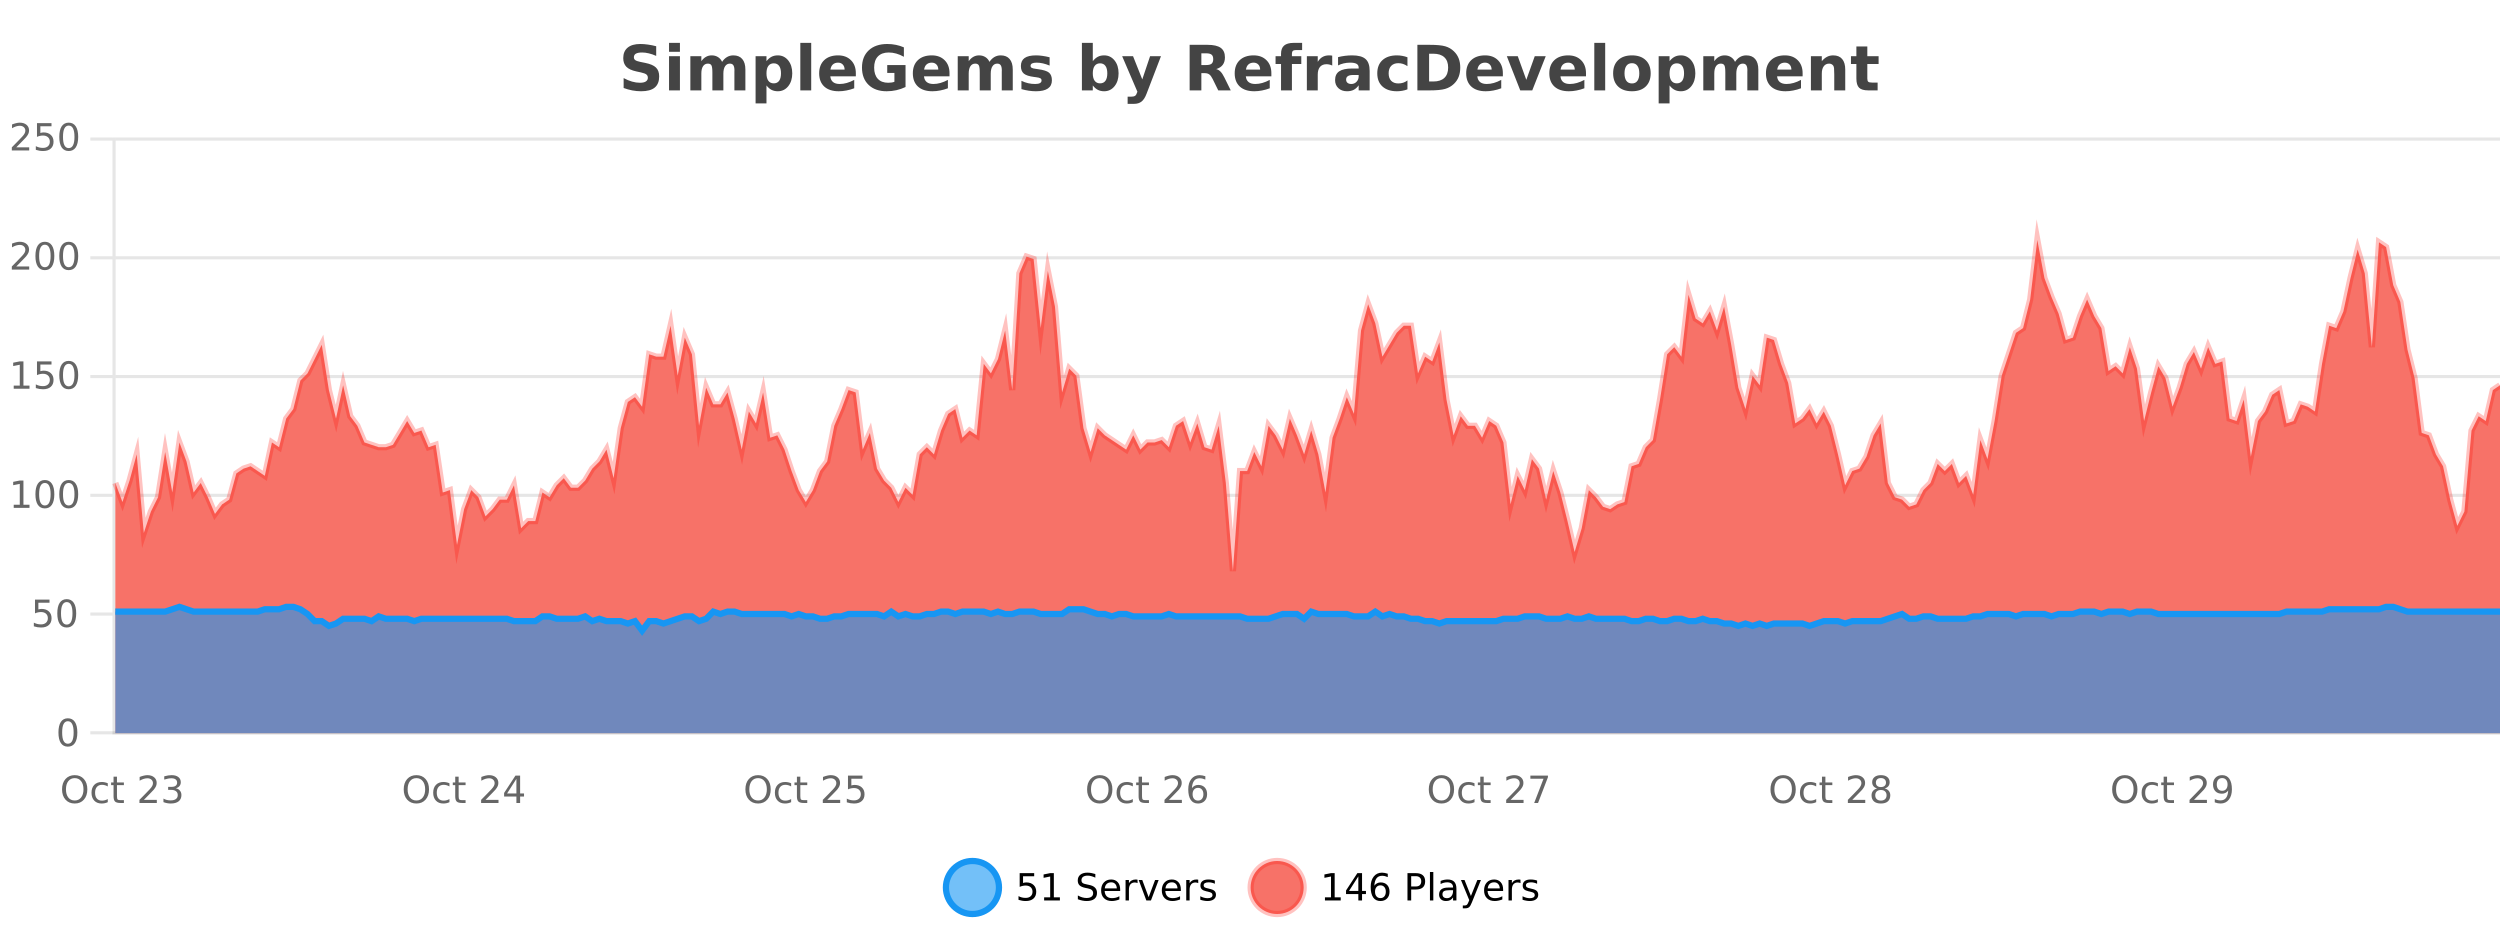 <?xml version="1.0" encoding="UTF-8"?>
<svg xmlns="http://www.w3.org/2000/svg" xmlns:xlink="http://www.w3.org/1999/xlink" width="800pt" height="300pt" viewBox="0 0 800 300" version="1.1">
<defs>
<clipPath id="clip1">
  <path d="M 274 263 L 348 263 L 348 300 L 274 300 Z M 274 263 "/>
</clipPath>
<clipPath id="clip2">
  <path d="M 371 263 L 446 263 L 446 300 L 371 300 Z M 371 263 "/>
</clipPath>
<clipPath id="clip3">
  <path d="M 36.906 76 L 800 76 L 800 234.602 L 36.906 234.602 Z M 36.906 76 "/>
</clipPath>
<clipPath id="clip4">
  <path d="M 35.906 48 L 800 48 L 800 212 L 35.906 212 Z M 35.906 48 "/>
</clipPath>
<clipPath id="clip5">
  <path d="M 36.906 194 L 800 194 L 800 234.602 L 36.906 234.602 Z M 36.906 194 "/>
</clipPath>
<clipPath id="clip6">
  <path d="M 35.906 165 L 800 165 L 800 231 L 35.906 231 Z M 35.906 165 "/>
</clipPath>
</defs>
<g id="surface1123446">
<rect x="0" y="0" width="800" height="300" style="fill:rgb(100%,100%,100%);fill-opacity:1;stroke:none;"/>
<path style="fill:none;stroke-width:1;stroke-linecap:butt;stroke-linejoin:miter;stroke:rgb(0%,0%,0%);stroke-opacity:0.098;stroke-miterlimit:10;" d="M 37 234.5 L 800 234.5 "/>
<path style="fill:none;stroke-width:1;stroke-linecap:butt;stroke-linejoin:miter;stroke:rgb(0%,0%,0%);stroke-opacity:0.098;stroke-miterlimit:10;" d="M 28.906 234.5 L 36 234.5 "/>
<path style="fill:none;stroke-width:1;stroke-linecap:butt;stroke-linejoin:miter;stroke:rgb(0%,0%,0%);stroke-opacity:0.098;stroke-miterlimit:10;" d="M 37 196.5 L 800 196.5 "/>
<path style="fill:none;stroke-width:1;stroke-linecap:butt;stroke-linejoin:miter;stroke:rgb(0%,0%,0%);stroke-opacity:0.098;stroke-miterlimit:10;" d="M 28.906 196.5 L 36 196.5 "/>
<path style="fill:none;stroke-width:1;stroke-linecap:butt;stroke-linejoin:miter;stroke:rgb(0%,0%,0%);stroke-opacity:0.098;stroke-miterlimit:10;" d="M 37 158.5 L 800 158.5 "/>
<path style="fill:none;stroke-width:1;stroke-linecap:butt;stroke-linejoin:miter;stroke:rgb(0%,0%,0%);stroke-opacity:0.098;stroke-miterlimit:10;" d="M 28.906 158.5 L 36 158.5 "/>
<path style="fill:none;stroke-width:1;stroke-linecap:butt;stroke-linejoin:miter;stroke:rgb(0%,0%,0%);stroke-opacity:0.098;stroke-miterlimit:10;" d="M 37 120.5 L 800 120.5 "/>
<path style="fill:none;stroke-width:1;stroke-linecap:butt;stroke-linejoin:miter;stroke:rgb(0%,0%,0%);stroke-opacity:0.098;stroke-miterlimit:10;" d="M 28.906 120.5 L 36 120.5 "/>
<path style="fill:none;stroke-width:1;stroke-linecap:butt;stroke-linejoin:miter;stroke:rgb(0%,0%,0%);stroke-opacity:0.098;stroke-miterlimit:10;" d="M 37 82.5 L 800 82.5 "/>
<path style="fill:none;stroke-width:1;stroke-linecap:butt;stroke-linejoin:miter;stroke:rgb(0%,0%,0%);stroke-opacity:0.098;stroke-miterlimit:10;" d="M 28.906 82.5 L 36 82.5 "/>
<path style="fill:none;stroke-width:1;stroke-linecap:butt;stroke-linejoin:miter;stroke:rgb(0%,0%,0%);stroke-opacity:0.098;stroke-miterlimit:10;" d="M 37 44.5 L 800 44.5 "/>
<path style="fill:none;stroke-width:1;stroke-linecap:butt;stroke-linejoin:miter;stroke:rgb(0%,0%,0%);stroke-opacity:0.098;stroke-miterlimit:10;" d="M 28.906 44.5 L 36 44.5 "/>
<path style=" stroke:none;fill-rule:nonzero;fill:rgb(9.02%,58.824%,95.294%);fill-opacity:0.6;" d="M 319.672 284 C 319.672 288.688 315.871 292.484 311.188 292.484 C 306.5 292.484 302.699 288.688 302.699 284 C 302.699 279.312 306.5 275.516 311.188 275.516 C 315.871 275.516 319.672 279.312 319.672 284 Z M 319.672 284 "/>
<g clip-path="url(#clip1)" clip-rule="nonzero">
<path style="fill:none;stroke-width:2;stroke-linecap:butt;stroke-linejoin:miter;stroke:rgb(9.02%,58.824%,95.294%);stroke-opacity:1;stroke-miterlimit:10;" d="M 319.672 284 C 319.672 288.688 315.871 292.484 311.188 292.484 C 306.5 292.484 302.699 288.688 302.699 284 C 302.699 279.312 306.5 275.516 311.188 275.516 C 315.871 275.516 319.672 279.312 319.672 284 Z M 319.672 284 "/>
</g>
<path style=" stroke:none;fill-rule:nonzero;fill:rgb(0%,0%,0%);fill-opacity:1;" d="M 326.297 279.406 L 330.938 279.406 L 330.938 280.406 L 327.375 280.406 L 327.375 282.547 C 327.551 282.484 327.723 282.445 327.891 282.422 C 328.066 282.391 328.238 282.375 328.406 282.375 C 329.383 282.375 330.16 282.648 330.734 283.188 C 331.305 283.719 331.594 284.438 331.594 285.344 C 331.594 286.293 331.297 287.027 330.703 287.547 C 330.117 288.07 329.297 288.328 328.234 288.328 C 327.859 288.328 327.477 288.297 327.094 288.234 C 326.719 288.172 326.328 288.078 325.922 287.953 L 325.922 286.766 C 326.273 286.953 326.641 287.094 327.016 287.188 C 327.391 287.281 327.785 287.328 328.203 287.328 C 328.879 287.328 329.414 287.152 329.812 286.797 C 330.207 286.445 330.406 285.961 330.406 285.344 C 330.406 284.742 330.207 284.262 329.812 283.906 C 329.414 283.555 328.879 283.375 328.203 283.375 C 327.891 283.375 327.57 283.414 327.25 283.484 C 326.938 283.547 326.617 283.652 326.297 283.797 Z M 334.121 287.156 L 336.059 287.156 L 336.059 280.484 L 333.949 280.906 L 333.949 279.828 L 336.043 279.406 L 337.23 279.406 L 337.23 287.156 L 339.168 287.156 L 339.168 288.156 L 334.121 288.156 Z M 350.508 279.688 L 350.508 280.844 C 350.059 280.637 349.633 280.48 349.227 280.375 C 348.828 280.262 348.449 280.203 348.086 280.203 C 347.438 280.203 346.938 280.328 346.586 280.578 C 346.242 280.828 346.07 281.188 346.07 281.656 C 346.07 282.043 346.184 282.336 346.414 282.531 C 346.641 282.73 347.086 282.887 347.742 283 L 348.445 283.156 C 349.328 283.324 349.98 283.621 350.398 284.047 C 350.824 284.465 351.039 285.027 351.039 285.734 C 351.039 286.59 350.75 287.234 350.18 287.672 C 349.617 288.109 348.781 288.328 347.68 288.328 C 347.273 288.328 346.836 288.281 346.367 288.188 C 345.898 288.094 345.414 287.953 344.914 287.766 L 344.914 286.547 C 345.391 286.82 345.859 287.023 346.32 287.156 C 346.789 287.293 347.242 287.359 347.68 287.359 C 348.355 287.359 348.875 287.23 349.242 286.969 C 349.617 286.699 349.805 286.32 349.805 285.828 C 349.805 285.402 349.668 285.07 349.398 284.828 C 349.137 284.578 348.703 284.398 348.102 284.281 L 347.383 284.141 C 346.496 283.965 345.855 283.688 345.461 283.312 C 345.074 282.938 344.883 282.418 344.883 281.75 C 344.883 280.969 345.152 280.359 345.695 279.922 C 346.234 279.477 346.984 279.25 347.945 279.25 C 348.359 279.25 348.777 279.289 349.195 279.359 C 349.621 279.434 350.059 279.543 350.508 279.688 Z M 358.453 284.609 L 358.453 285.125 L 353.484 285.125 C 353.535 285.875 353.758 286.445 354.156 286.828 C 354.562 287.215 355.117 287.406 355.828 287.406 C 356.242 287.406 356.645 287.359 357.031 287.266 C 357.426 287.164 357.816 287.008 358.203 286.797 L 358.203 287.828 C 357.805 287.984 357.406 288.105 357 288.188 C 356.594 288.281 356.18 288.328 355.766 288.328 C 354.723 288.328 353.895 288.027 353.281 287.422 C 352.664 286.809 352.359 285.98 352.359 284.938 C 352.359 283.867 352.648 283.016 353.234 282.391 C 353.816 281.758 354.598 281.438 355.578 281.438 C 356.461 281.438 357.16 281.727 357.672 282.297 C 358.191 282.859 358.453 283.633 358.453 284.609 Z M 357.375 284.281 C 357.363 283.699 357.195 283.23 356.875 282.875 C 356.551 282.523 356.125 282.344 355.594 282.344 C 354.988 282.344 354.504 282.516 354.141 282.859 C 353.785 283.203 353.582 283.684 353.531 284.297 Z M 364.023 282.594 C 363.898 282.531 363.762 282.484 363.617 282.453 C 363.48 282.414 363.324 282.391 363.148 282.391 C 362.543 282.391 362.074 282.59 361.742 282.984 C 361.418 283.383 361.258 283.953 361.258 284.703 L 361.258 288.156 L 360.18 288.156 L 360.18 281.594 L 361.258 281.594 L 361.258 282.609 C 361.484 282.215 361.781 281.922 362.148 281.734 C 362.512 281.539 362.953 281.438 363.477 281.438 C 363.547 281.438 363.625 281.445 363.711 281.453 C 363.805 281.465 363.902 281.48 364.008 281.5 Z M 364.379 281.594 L 365.52 281.594 L 367.566 287.094 L 369.629 281.594 L 370.77 281.594 L 368.301 288.156 L 366.832 288.156 Z M 377.871 284.609 L 377.871 285.125 L 372.902 285.125 C 372.953 285.875 373.176 286.445 373.574 286.828 C 373.98 287.215 374.535 287.406 375.246 287.406 C 375.66 287.406 376.062 287.359 376.449 287.266 C 376.844 287.164 377.234 287.008 377.621 286.797 L 377.621 287.828 C 377.223 287.984 376.824 288.105 376.418 288.188 C 376.012 288.281 375.598 288.328 375.184 288.328 C 374.141 288.328 373.312 288.027 372.699 287.422 C 372.082 286.809 371.777 285.98 371.777 284.938 C 371.777 283.867 372.066 283.016 372.652 282.391 C 373.234 281.758 374.016 281.438 374.996 281.438 C 375.879 281.438 376.578 281.727 377.09 282.297 C 377.609 282.859 377.871 283.633 377.871 284.609 Z M 376.793 284.281 C 376.781 283.699 376.613 283.23 376.293 282.875 C 375.969 282.523 375.543 282.344 375.012 282.344 C 374.406 282.344 373.922 282.516 373.559 282.859 C 373.203 283.203 373 283.684 372.949 284.297 Z M 383.441 282.594 C 383.316 282.531 383.18 282.484 383.035 282.453 C 382.898 282.414 382.742 282.391 382.566 282.391 C 381.961 282.391 381.492 282.59 381.16 282.984 C 380.836 283.383 380.676 283.953 380.676 284.703 L 380.676 288.156 L 379.598 288.156 L 379.598 281.594 L 380.676 281.594 L 380.676 282.609 C 380.902 282.215 381.199 281.922 381.566 281.734 C 381.93 281.539 382.371 281.438 382.895 281.438 C 382.965 281.438 383.043 281.445 383.129 281.453 C 383.223 281.465 383.32 281.48 383.426 281.5 Z M 388.75 281.781 L 388.75 282.812 C 388.445 282.656 388.129 282.543 387.797 282.469 C 387.473 282.387 387.133 282.344 386.781 282.344 C 386.25 282.344 385.848 282.43 385.578 282.594 C 385.305 282.75 385.172 282.996 385.172 283.328 C 385.172 283.578 385.266 283.777 385.453 283.922 C 385.648 284.059 386.039 284.188 386.625 284.312 L 386.984 284.406 C 387.754 284.562 388.301 284.793 388.625 285.094 C 388.945 285.398 389.109 285.812 389.109 286.344 C 389.109 286.961 388.863 287.445 388.375 287.797 C 387.895 288.152 387.234 288.328 386.391 288.328 C 386.035 288.328 385.664 288.289 385.281 288.219 C 384.906 288.156 384.508 288.059 384.094 287.922 L 384.094 286.797 C 384.488 287.008 384.879 287.164 385.266 287.266 C 385.648 287.371 386.035 287.422 386.422 287.422 C 386.922 287.422 387.305 287.34 387.578 287.172 C 387.859 286.996 388 286.746 388 286.422 C 388 286.133 387.898 285.906 387.703 285.75 C 387.504 285.594 387.07 285.445 386.406 285.297 L 386.031 285.219 C 385.363 285.074 384.879 284.855 384.578 284.562 C 384.285 284.273 384.141 283.875 384.141 283.375 C 384.141 282.75 384.359 282.273 384.797 281.938 C 385.234 281.605 385.852 281.438 386.656 281.438 C 387.051 281.438 387.426 281.469 387.781 281.531 C 388.133 281.586 388.457 281.668 388.75 281.781 Z M 321.188 277.016 "/>
<path style=" stroke:none;fill-rule:nonzero;fill:rgb(96.863%,44.706%,40.784%);fill-opacity:1;" d="M 417.172 284 C 417.172 288.688 413.375 292.484 408.688 292.484 C 404 292.484 400.203 288.688 400.203 284 C 400.203 279.312 404 275.516 408.688 275.516 C 413.375 275.516 417.172 279.312 417.172 284 Z M 417.172 284 "/>
<g clip-path="url(#clip2)" clip-rule="nonzero">
<path style="fill:none;stroke-width:2;stroke-linecap:butt;stroke-linejoin:miter;stroke:rgb(100%,4.706%,0%);stroke-opacity:0.247;stroke-miterlimit:10;" d="M 417.172 284 C 417.172 288.688 413.375 292.484 408.688 292.484 C 404 292.484 400.203 288.688 400.203 284 C 400.203 279.312 404 275.516 408.688 275.516 C 413.375 275.516 417.172 279.312 417.172 284 Z M 417.172 284 "/>
</g>
<path style=" stroke:none;fill-rule:nonzero;fill:rgb(0%,0%,0%);fill-opacity:1;" d="M 423.984 287.156 L 425.922 287.156 L 425.922 280.484 L 423.812 280.906 L 423.812 279.828 L 425.906 279.406 L 427.094 279.406 L 427.094 287.156 L 429.031 287.156 L 429.031 288.156 L 423.984 288.156 Z M 434.668 280.438 L 431.684 285.109 L 434.668 285.109 Z M 434.355 279.406 L 435.855 279.406 L 435.855 285.109 L 437.105 285.109 L 437.105 286.094 L 435.855 286.094 L 435.855 288.156 L 434.668 288.156 L 434.668 286.094 L 430.73 286.094 L 430.73 284.953 Z M 441.742 283.312 C 441.211 283.312 440.789 283.496 440.477 283.859 C 440.164 284.227 440.008 284.719 440.008 285.344 C 440.008 285.98 440.164 286.48 440.477 286.844 C 440.789 287.211 441.211 287.391 441.742 287.391 C 442.273 287.391 442.688 287.211 442.992 286.844 C 443.305 286.48 443.461 285.98 443.461 285.344 C 443.461 284.719 443.305 284.227 442.992 283.859 C 442.688 283.496 442.273 283.312 441.742 283.312 Z M 444.086 279.594 L 444.086 280.672 C 443.781 280.539 443.48 280.434 443.18 280.359 C 442.875 280.289 442.578 280.25 442.289 280.25 C 441.508 280.25 440.906 280.516 440.492 281.047 C 440.086 281.57 439.852 282.359 439.789 283.422 C 440.016 283.09 440.305 282.836 440.648 282.656 C 441 282.469 441.387 282.375 441.805 282.375 C 442.68 282.375 443.371 282.641 443.883 283.172 C 444.391 283.703 444.648 284.43 444.648 285.344 C 444.648 286.25 444.383 286.977 443.852 287.516 C 443.32 288.059 442.617 288.328 441.742 288.328 C 440.719 288.328 439.945 287.945 439.414 287.172 C 438.883 286.391 438.617 285.266 438.617 283.797 C 438.617 282.414 438.945 281.309 439.602 280.484 C 440.258 279.664 441.137 279.25 442.242 279.25 C 442.531 279.25 442.828 279.281 443.133 279.344 C 443.434 279.398 443.75 279.48 444.086 279.594 Z M 451.578 280.375 L 451.578 283.672 L 453.062 283.672 C 453.613 283.672 454.039 283.531 454.344 283.25 C 454.645 282.961 454.797 282.547 454.797 282.016 C 454.797 281.496 454.645 281.094 454.344 280.812 C 454.039 280.523 453.613 280.375 453.062 280.375 Z M 450.391 279.406 L 453.062 279.406 C 454.051 279.406 454.797 279.633 455.297 280.078 C 455.797 280.516 456.047 281.164 456.047 282.016 C 456.047 282.883 455.797 283.539 455.297 283.984 C 454.797 284.422 454.051 284.641 453.062 284.641 L 451.578 284.641 L 451.578 288.156 L 450.391 288.156 Z M 457.582 279.031 L 458.66 279.031 L 458.66 288.156 L 457.582 288.156 Z M 463.898 284.859 C 463.031 284.859 462.43 284.961 462.086 285.156 C 461.75 285.355 461.586 285.695 461.586 286.172 C 461.586 286.559 461.711 286.867 461.961 287.094 C 462.219 287.312 462.562 287.422 462.992 287.422 C 463.594 287.422 464.074 287.215 464.43 286.797 C 464.793 286.371 464.977 285.805 464.977 285.094 L 464.977 284.859 Z M 466.055 284.406 L 466.055 288.156 L 464.977 288.156 L 464.977 287.156 C 464.727 287.555 464.418 287.852 464.055 288.047 C 463.688 288.234 463.242 288.328 462.711 288.328 C 462.031 288.328 461.496 288.141 461.102 287.766 C 460.703 287.383 460.508 286.875 460.508 286.25 C 460.508 285.512 460.75 284.953 461.242 284.578 C 461.742 284.203 462.48 284.016 463.461 284.016 L 464.977 284.016 L 464.977 283.906 C 464.977 283.406 464.809 283.023 464.477 282.75 C 464.152 282.48 463.699 282.344 463.117 282.344 C 462.742 282.344 462.371 282.391 462.008 282.484 C 461.652 282.578 461.312 282.715 460.992 282.891 L 460.992 281.891 C 461.387 281.734 461.766 281.621 462.133 281.547 C 462.508 281.477 462.871 281.438 463.227 281.438 C 464.172 281.438 464.883 281.684 465.352 282.172 C 465.82 282.664 466.055 283.406 466.055 284.406 Z M 471.004 288.766 C 470.699 289.547 470.402 290.055 470.113 290.297 C 469.82 290.535 469.434 290.656 468.957 290.656 L 468.098 290.656 L 468.098 289.75 L 468.723 289.75 C 469.023 289.75 469.254 289.676 469.41 289.531 C 469.574 289.395 469.758 289.066 469.957 288.547 L 470.16 288.047 L 467.504 281.594 L 468.645 281.594 L 470.691 286.719 L 472.754 281.594 L 473.895 281.594 Z M 480.996 284.609 L 480.996 285.125 L 476.027 285.125 C 476.078 285.875 476.301 286.445 476.699 286.828 C 477.105 287.215 477.66 287.406 478.371 287.406 C 478.785 287.406 479.188 287.359 479.574 287.266 C 479.969 287.164 480.359 287.008 480.746 286.797 L 480.746 287.828 C 480.348 287.984 479.949 288.105 479.543 288.188 C 479.137 288.281 478.723 288.328 478.309 288.328 C 477.266 288.328 476.438 288.027 475.824 287.422 C 475.207 286.809 474.902 285.98 474.902 284.938 C 474.902 283.867 475.191 283.016 475.777 282.391 C 476.359 281.758 477.141 281.438 478.121 281.438 C 479.004 281.438 479.703 281.727 480.215 282.297 C 480.734 282.859 480.996 283.633 480.996 284.609 Z M 479.918 284.281 C 479.906 283.699 479.738 283.23 479.418 282.875 C 479.094 282.523 478.668 282.344 478.137 282.344 C 477.531 282.344 477.047 282.516 476.684 282.859 C 476.328 283.203 476.125 283.684 476.074 284.297 Z M 486.566 282.594 C 486.441 282.531 486.305 282.484 486.16 282.453 C 486.023 282.414 485.867 282.391 485.691 282.391 C 485.086 282.391 484.617 282.59 484.285 282.984 C 483.961 283.383 483.801 283.953 483.801 284.703 L 483.801 288.156 L 482.723 288.156 L 482.723 281.594 L 483.801 281.594 L 483.801 282.609 C 484.027 282.215 484.324 281.922 484.691 281.734 C 485.055 281.539 485.496 281.438 486.02 281.438 C 486.09 281.438 486.168 281.445 486.254 281.453 C 486.348 281.465 486.445 281.48 486.551 281.5 Z M 491.875 281.781 L 491.875 282.812 C 491.57 282.656 491.254 282.543 490.922 282.469 C 490.598 282.387 490.258 282.344 489.906 282.344 C 489.375 282.344 488.973 282.43 488.703 282.594 C 488.43 282.75 488.297 282.996 488.297 283.328 C 488.297 283.578 488.391 283.777 488.578 283.922 C 488.773 284.059 489.164 284.188 489.75 284.312 L 490.109 284.406 C 490.879 284.562 491.426 284.793 491.75 285.094 C 492.07 285.398 492.234 285.812 492.234 286.344 C 492.234 286.961 491.988 287.445 491.5 287.797 C 491.02 288.152 490.359 288.328 489.516 288.328 C 489.16 288.328 488.789 288.289 488.406 288.219 C 488.031 288.156 487.633 288.059 487.219 287.922 L 487.219 286.797 C 487.613 287.008 488.004 287.164 488.391 287.266 C 488.773 287.371 489.16 287.422 489.547 287.422 C 490.047 287.422 490.43 287.34 490.703 287.172 C 490.984 286.996 491.125 286.746 491.125 286.422 C 491.125 286.133 491.023 285.906 490.828 285.75 C 490.629 285.594 490.195 285.445 489.531 285.297 L 489.156 285.219 C 488.488 285.074 488.004 284.855 487.703 284.562 C 487.41 284.273 487.266 283.875 487.266 283.375 C 487.266 282.75 487.484 282.273 487.922 281.938 C 488.359 281.605 488.977 281.438 489.781 281.438 C 490.176 281.438 490.551 281.469 490.906 281.531 C 491.258 281.586 491.582 281.668 491.875 281.781 Z M 418.688 277.016 "/>
<path style=" stroke:none;fill-rule:nonzero;fill:rgb(26.667%,26.667%,26.667%);fill-opacity:1;" d="M 209.984 14.797 L 209.984 17.891 C 209.18 17.527 208.398 17.258 207.641 17.078 C 206.879 16.891 206.16 16.797 205.484 16.797 C 204.586 16.797 203.922 16.922 203.484 17.172 C 203.055 17.422 202.844 17.809 202.844 18.328 C 202.844 18.715 202.988 19.016 203.281 19.234 C 203.57 19.453 204.098 19.641 204.859 19.797 L 206.453 20.125 C 208.078 20.449 209.227 20.945 209.906 21.609 C 210.594 22.277 210.938 23.219 210.938 24.438 C 210.938 26.043 210.457 27.242 209.5 28.031 C 208.551 28.812 207.098 29.203 205.141 29.203 C 204.211 29.203 203.281 29.113 202.344 28.938 C 201.414 28.762 200.488 28.5 199.562 28.156 L 199.562 24.984 C 200.488 25.484 201.383 25.859 202.25 26.109 C 203.125 26.359 203.969 26.484 204.781 26.484 C 205.602 26.484 206.227 26.352 206.656 26.078 C 207.094 25.797 207.312 25.402 207.312 24.891 C 207.312 24.445 207.16 24.094 206.859 23.844 C 206.566 23.594 205.977 23.371 205.094 23.172 L 203.641 22.859 C 202.18 22.547 201.113 22.055 200.438 21.375 C 199.77 20.688 199.438 19.762 199.438 18.594 C 199.438 17.148 199.906 16.031 200.844 15.25 C 201.781 14.469 203.129 14.078 204.891 14.078 C 205.691 14.078 206.516 14.141 207.359 14.266 C 208.203 14.383 209.078 14.559 209.984 14.797 Z M 214.094 17.984 L 217.578 17.984 L 217.578 28.922 L 214.094 28.922 Z M 214.094 13.719 L 217.578 13.719 L 217.578 16.578 L 214.094 16.578 Z M 231.07 19.797 C 231.516 19.121 232.043 18.605 232.648 18.25 C 233.262 17.898 233.934 17.719 234.664 17.719 C 235.914 17.719 236.867 18.109 237.523 18.891 C 238.188 19.664 238.523 20.789 238.523 22.266 L 238.523 28.922 L 235.008 28.922 L 235.008 23.219 C 235.008 23.137 235.008 23.047 235.008 22.953 C 235.016 22.859 235.023 22.73 235.023 22.562 C 235.023 21.793 234.906 21.234 234.68 20.891 C 234.449 20.539 234.078 20.359 233.57 20.359 C 232.914 20.359 232.402 20.637 232.039 21.188 C 231.672 21.73 231.484 22.516 231.477 23.547 L 231.477 28.922 L 227.961 28.922 L 227.961 23.219 C 227.961 22.012 227.855 21.234 227.648 20.891 C 227.438 20.539 227.07 20.359 226.539 20.359 C 225.859 20.359 225.34 20.637 224.977 21.188 C 224.609 21.73 224.43 22.516 224.43 23.547 L 224.43 28.922 L 220.914 28.922 L 220.914 17.984 L 224.43 17.984 L 224.43 19.578 C 224.867 18.965 225.359 18.5 225.914 18.188 C 226.465 17.875 227.078 17.719 227.758 17.719 C 228.508 17.719 229.172 17.902 229.758 18.266 C 230.34 18.633 230.777 19.141 231.07 19.797 Z M 245.273 27.344 L 245.273 33.078 L 241.789 33.078 L 241.789 17.984 L 245.273 17.984 L 245.273 19.578 C 245.762 18.945 246.297 18.477 246.883 18.172 C 247.465 17.871 248.137 17.719 248.898 17.719 C 250.25 17.719 251.359 18.258 252.227 19.328 C 253.09 20.402 253.523 21.781 253.523 23.469 C 253.523 25.148 253.09 26.523 252.227 27.594 C 251.359 28.668 250.25 29.203 248.898 29.203 C 248.137 29.203 247.465 29.051 246.883 28.75 C 246.297 28.449 245.762 27.98 245.273 27.344 Z M 247.602 20.266 C 246.852 20.266 246.273 20.543 245.867 21.094 C 245.469 21.637 245.273 22.43 245.273 23.469 C 245.273 24.5 245.469 25.293 245.867 25.844 C 246.273 26.398 246.852 26.672 247.602 26.672 C 248.352 26.672 248.922 26.402 249.32 25.859 C 249.715 25.309 249.914 24.512 249.914 23.469 C 249.914 22.43 249.715 21.637 249.32 21.094 C 248.922 20.543 248.352 20.266 247.602 20.266 Z M 256.102 13.719 L 259.586 13.719 L 259.586 28.922 L 256.102 28.922 Z M 273.867 23.422 L 273.867 24.422 L 265.695 24.422 C 265.777 25.246 266.074 25.859 266.586 26.266 C 267.094 26.672 267.805 26.875 268.711 26.875 C 269.449 26.875 270.203 26.766 270.977 26.547 C 271.746 26.328 272.539 26 273.352 25.562 L 273.352 28.25 C 272.527 28.562 271.699 28.797 270.867 28.953 C 270.043 29.117 269.219 29.203 268.398 29.203 C 266.418 29.203 264.875 28.703 263.773 27.703 C 262.68 26.695 262.133 25.281 262.133 23.469 C 262.133 21.68 262.668 20.273 263.742 19.25 C 264.824 18.23 266.309 17.719 268.195 17.719 C 269.914 17.719 271.289 18.242 272.32 19.281 C 273.352 20.312 273.867 21.695 273.867 23.422 Z M 270.273 22.266 C 270.273 21.602 270.078 21.062 269.695 20.656 C 269.309 20.25 268.805 20.047 268.18 20.047 C 267.5 20.047 266.949 20.242 266.523 20.625 C 266.105 21 265.844 21.547 265.742 22.266 Z M 289.773 27.844 C 288.836 28.293 287.859 28.633 286.852 28.859 C 285.852 29.086 284.809 29.203 283.727 29.203 C 281.297 29.203 279.375 28.527 277.961 27.172 C 276.543 25.809 275.836 23.965 275.836 21.641 C 275.836 19.297 276.555 17.453 277.992 16.109 C 279.438 14.758 281.422 14.078 283.945 14.078 C 284.914 14.078 285.84 14.172 286.727 14.359 C 287.609 14.539 288.449 14.805 289.242 15.156 L 289.242 18.172 C 288.43 17.715 287.617 17.371 286.805 17.141 C 286 16.914 285.199 16.797 284.398 16.797 C 282.898 16.797 281.742 17.219 280.93 18.062 C 280.125 18.898 279.727 20.09 279.727 21.641 C 279.727 23.184 280.117 24.375 280.898 25.219 C 281.68 26.062 282.789 26.484 284.227 26.484 C 284.609 26.484 284.969 26.461 285.305 26.406 C 285.648 26.355 285.949 26.277 286.211 26.172 L 286.211 23.344 L 283.914 23.344 L 283.914 20.828 L 289.773 20.828 Z M 303.844 23.422 L 303.844 24.422 L 295.672 24.422 C 295.754 25.246 296.051 25.859 296.562 26.266 C 297.07 26.672 297.781 26.875 298.688 26.875 C 299.426 26.875 300.18 26.766 300.953 26.547 C 301.723 26.328 302.516 26 303.328 25.562 L 303.328 28.25 C 302.504 28.562 301.676 28.797 300.844 28.953 C 300.02 29.117 299.195 29.203 298.375 29.203 C 296.395 29.203 294.852 28.703 293.75 27.703 C 292.656 26.695 292.109 25.281 292.109 23.469 C 292.109 21.68 292.645 20.273 293.719 19.25 C 294.801 18.23 296.285 17.719 298.172 17.719 C 299.891 17.719 301.266 18.242 302.297 19.281 C 303.328 20.312 303.844 21.695 303.844 23.422 Z M 300.25 22.266 C 300.25 21.602 300.055 21.062 299.672 20.656 C 299.285 20.25 298.781 20.047 298.156 20.047 C 297.477 20.047 296.926 20.242 296.5 20.625 C 296.082 21 295.82 21.547 295.719 22.266 Z M 316.629 19.797 C 317.074 19.121 317.602 18.605 318.207 18.25 C 318.82 17.898 319.492 17.719 320.223 17.719 C 321.473 17.719 322.426 18.109 323.082 18.891 C 323.746 19.664 324.082 20.789 324.082 22.266 L 324.082 28.922 L 320.566 28.922 L 320.566 23.219 C 320.566 23.137 320.566 23.047 320.566 22.953 C 320.574 22.859 320.582 22.73 320.582 22.562 C 320.582 21.793 320.465 21.234 320.238 20.891 C 320.008 20.539 319.637 20.359 319.129 20.359 C 318.473 20.359 317.961 20.637 317.598 21.188 C 317.23 21.73 317.043 22.516 317.035 23.547 L 317.035 28.922 L 313.52 28.922 L 313.52 23.219 C 313.52 22.012 313.414 21.234 313.207 20.891 C 312.996 20.539 312.629 20.359 312.098 20.359 C 311.418 20.359 310.898 20.637 310.535 21.188 C 310.168 21.73 309.988 22.516 309.988 23.547 L 309.988 28.922 L 306.473 28.922 L 306.473 17.984 L 309.988 17.984 L 309.988 19.578 C 310.426 18.965 310.918 18.5 311.473 18.188 C 312.023 17.875 312.637 17.719 313.316 17.719 C 314.066 17.719 314.73 17.902 315.316 18.266 C 315.898 18.633 316.336 19.141 316.629 19.797 Z M 335.875 18.328 L 335.875 20.984 C 335.133 20.672 334.414 20.438 333.719 20.281 C 333.02 20.125 332.359 20.047 331.734 20.047 C 331.078 20.047 330.586 20.133 330.266 20.297 C 329.941 20.465 329.781 20.719 329.781 21.062 C 329.781 21.344 329.898 21.559 330.141 21.703 C 330.391 21.852 330.828 21.961 331.453 22.031 L 332.078 22.125 C 333.867 22.355 335.07 22.73 335.688 23.25 C 336.301 23.773 336.609 24.59 336.609 25.703 C 336.609 26.871 336.176 27.746 335.312 28.328 C 334.457 28.914 333.18 29.203 331.484 29.203 C 330.754 29.203 330.004 29.145 329.234 29.031 C 328.461 28.918 327.672 28.746 326.859 28.516 L 326.859 25.859 C 327.555 26.203 328.27 26.461 329 26.625 C 329.727 26.793 330.473 26.875 331.234 26.875 C 331.922 26.875 332.438 26.781 332.781 26.594 C 333.125 26.406 333.297 26.125 333.297 25.75 C 333.297 25.438 333.176 25.211 332.938 25.062 C 332.695 24.906 332.223 24.789 331.516 24.703 L 330.906 24.625 C 329.344 24.43 328.25 24.07 327.625 23.547 C 327 23.016 326.688 22.215 326.688 21.141 C 326.688 19.984 327.082 19.125 327.875 18.562 C 328.676 18 329.895 17.719 331.531 17.719 C 332.176 17.719 332.852 17.773 333.562 17.875 C 334.27 17.969 335.039 18.121 335.875 18.328 Z M 352.023 26.672 C 352.773 26.672 353.344 26.402 353.742 25.859 C 354.137 25.309 354.336 24.512 354.336 23.469 C 354.336 22.43 354.137 21.637 353.742 21.094 C 353.344 20.543 352.773 20.266 352.023 20.266 C 351.273 20.266 350.695 20.543 350.289 21.094 C 349.891 21.637 349.695 22.43 349.695 23.469 C 349.695 24.5 349.891 25.293 350.289 25.844 C 350.695 26.398 351.273 26.672 352.023 26.672 Z M 349.695 19.578 C 350.184 18.945 350.719 18.477 351.305 18.172 C 351.887 17.871 352.559 17.719 353.32 17.719 C 354.672 17.719 355.781 18.258 356.648 19.328 C 357.512 20.402 357.945 21.781 357.945 23.469 C 357.945 25.148 357.512 26.523 356.648 27.594 C 355.781 28.668 354.672 29.203 353.32 29.203 C 352.559 29.203 351.887 29.051 351.305 28.75 C 350.719 28.449 350.184 27.98 349.695 27.344 L 349.695 28.922 L 346.211 28.922 L 346.211 13.719 L 349.695 13.719 Z M 359.09 17.984 L 362.574 17.984 L 365.527 25.406 L 368.027 17.984 L 371.512 17.984 L 366.918 29.953 C 366.457 31.172 365.918 32.02 365.293 32.5 C 364.676 32.988 363.871 33.234 362.871 33.234 L 360.84 33.234 L 360.84 30.938 L 361.934 30.938 C 362.527 30.938 362.957 30.844 363.23 30.656 C 363.5 30.469 363.707 30.129 363.855 29.641 L 363.965 29.344 Z M 386.012 20.812 C 386.801 20.812 387.371 20.668 387.715 20.375 C 388.059 20.074 388.23 19.59 388.23 18.922 C 388.23 18.258 388.059 17.781 387.715 17.5 C 387.371 17.211 386.801 17.062 386.012 17.062 L 384.434 17.062 L 384.434 20.812 Z M 384.434 23.406 L 384.434 28.922 L 380.684 28.922 L 380.684 14.344 L 386.418 14.344 C 388.332 14.344 389.738 14.668 390.637 15.312 C 391.531 15.961 391.98 16.977 391.98 18.359 C 391.98 19.328 391.746 20.125 391.277 20.75 C 390.816 21.367 390.121 21.82 389.184 22.109 C 389.691 22.227 390.152 22.492 390.559 22.906 C 390.965 23.312 391.375 23.938 391.793 24.781 L 393.84 28.922 L 389.84 28.922 L 388.059 25.297 C 387.703 24.57 387.34 24.074 386.965 23.812 C 386.598 23.543 386.109 23.406 385.496 23.406 Z M 406.836 23.422 L 406.836 24.422 L 398.664 24.422 C 398.746 25.246 399.043 25.859 399.555 26.266 C 400.062 26.672 400.773 26.875 401.68 26.875 C 402.418 26.875 403.172 26.766 403.945 26.547 C 404.715 26.328 405.508 26 406.32 25.562 L 406.32 28.25 C 405.496 28.562 404.668 28.797 403.836 28.953 C 403.012 29.117 402.188 29.203 401.367 29.203 C 399.387 29.203 397.844 28.703 396.742 27.703 C 395.648 26.695 395.102 25.281 395.102 23.469 C 395.102 21.68 395.637 20.273 396.711 19.25 C 397.793 18.23 399.277 17.719 401.164 17.719 C 402.883 17.719 404.258 18.242 405.289 19.281 C 406.32 20.312 406.836 21.695 406.836 23.422 Z M 403.242 22.266 C 403.242 21.602 403.047 21.062 402.664 20.656 C 402.277 20.25 401.773 20.047 401.148 20.047 C 400.469 20.047 399.918 20.242 399.492 20.625 C 399.074 21 398.812 21.547 398.711 22.266 Z M 416.68 13.719 L 416.68 16.016 L 414.742 16.016 C 414.25 16.016 413.906 16.109 413.711 16.297 C 413.512 16.477 413.414 16.781 413.414 17.219 L 413.414 17.984 L 416.414 17.984 L 416.414 20.484 L 413.414 20.484 L 413.414 28.922 L 409.93 28.922 L 409.93 20.484 L 408.18 20.484 L 408.18 17.984 L 409.93 17.984 L 409.93 17.219 C 409.93 16.031 410.258 15.152 410.914 14.578 C 411.578 14.008 412.609 13.719 414.008 13.719 Z M 426.32 20.969 C 426.008 20.824 425.699 20.719 425.398 20.656 C 425.094 20.586 424.793 20.547 424.492 20.547 C 423.586 20.547 422.887 20.836 422.398 21.406 C 421.918 21.98 421.68 22.805 421.68 23.875 L 421.68 28.922 L 418.195 28.922 L 418.195 17.984 L 421.68 17.984 L 421.68 19.781 C 422.125 19.062 422.641 18.543 423.227 18.219 C 423.809 17.887 424.508 17.719 425.32 17.719 C 425.445 17.719 425.574 17.727 425.711 17.734 C 425.844 17.746 426.043 17.766 426.305 17.797 Z M 432.945 24 C 432.215 24 431.668 24.125 431.305 24.375 C 430.938 24.617 430.758 24.98 430.758 25.469 C 430.758 25.906 430.902 26.25 431.195 26.5 C 431.496 26.75 431.906 26.875 432.43 26.875 C 433.086 26.875 433.637 26.641 434.086 26.172 C 434.543 25.703 434.773 25.117 434.773 24.406 L 434.773 24 Z M 438.289 22.688 L 438.289 28.922 L 434.773 28.922 L 434.773 27.297 C 434.305 27.965 433.773 28.449 433.18 28.75 C 432.594 29.051 431.883 29.203 431.039 29.203 C 429.914 29.203 428.996 28.875 428.289 28.219 C 427.578 27.555 427.227 26.695 427.227 25.641 C 427.227 24.359 427.664 23.422 428.539 22.828 C 429.422 22.227 430.812 21.922 432.711 21.922 L 434.773 21.922 L 434.773 21.641 C 434.773 21.09 434.555 20.688 434.117 20.438 C 433.68 20.18 432.996 20.047 432.07 20.047 C 431.32 20.047 430.621 20.125 429.977 20.281 C 429.328 20.43 428.73 20.648 428.18 20.938 L 428.18 18.281 C 428.93 18.094 429.68 17.953 430.43 17.859 C 431.188 17.766 431.949 17.719 432.711 17.719 C 434.68 17.719 436.102 18.109 436.977 18.891 C 437.852 19.664 438.289 20.93 438.289 22.688 Z M 450.383 18.328 L 450.383 21.172 C 449.914 20.852 449.438 20.609 448.961 20.453 C 448.48 20.297 447.98 20.219 447.461 20.219 C 446.492 20.219 445.73 20.508 445.18 21.078 C 444.637 21.641 444.367 22.438 444.367 23.469 C 444.367 24.492 444.637 25.289 445.18 25.859 C 445.73 26.422 446.492 26.703 447.461 26.703 C 448.012 26.703 448.531 26.625 449.023 26.469 C 449.512 26.305 449.965 26.059 450.383 25.734 L 450.383 28.594 C 449.84 28.805 449.289 28.953 448.727 29.047 C 448.164 29.148 447.594 29.203 447.023 29.203 C 445.055 29.203 443.512 28.699 442.398 27.688 C 441.281 26.68 440.727 25.273 440.727 23.469 C 440.727 21.656 441.281 20.246 442.398 19.234 C 443.512 18.227 445.055 17.719 447.023 17.719 C 447.594 17.719 448.156 17.773 448.711 17.875 C 449.273 17.969 449.828 18.121 450.383 18.328 Z M 457.312 17.188 L 457.312 26.078 L 458.656 26.078 C 460.195 26.078 461.375 25.699 462.188 24.938 C 463 24.18 463.406 23.07 463.406 21.609 C 463.406 20.172 463 19.078 462.188 18.328 C 461.383 17.57 460.207 17.188 458.656 17.188 Z M 453.562 14.344 L 457.516 14.344 C 459.734 14.344 461.383 14.5 462.469 14.812 C 463.551 15.125 464.477 15.664 465.25 16.422 C 465.938 17.078 466.445 17.84 466.781 18.703 C 467.113 19.559 467.281 20.527 467.281 21.609 C 467.281 22.715 467.113 23.699 466.781 24.562 C 466.445 25.43 465.938 26.188 465.25 26.844 C 464.469 27.594 463.531 28.133 462.438 28.453 C 461.344 28.766 459.703 28.922 457.516 28.922 L 453.562 28.922 Z M 480.914 23.422 L 480.914 24.422 L 472.742 24.422 C 472.824 25.246 473.121 25.859 473.633 26.266 C 474.141 26.672 474.852 26.875 475.758 26.875 C 476.496 26.875 477.25 26.766 478.023 26.547 C 478.793 26.328 479.586 26 480.398 25.562 L 480.398 28.25 C 479.574 28.562 478.746 28.797 477.914 28.953 C 477.09 29.117 476.266 29.203 475.445 29.203 C 473.465 29.203 471.922 28.703 470.82 27.703 C 469.727 26.695 469.18 25.281 469.18 23.469 C 469.18 21.68 469.715 20.273 470.789 19.25 C 471.871 18.23 473.355 17.719 475.242 17.719 C 476.961 17.719 478.336 18.242 479.367 19.281 C 480.398 20.312 480.914 21.695 480.914 23.422 Z M 477.32 22.266 C 477.32 21.602 477.125 21.062 476.742 20.656 C 476.355 20.25 475.852 20.047 475.227 20.047 C 474.547 20.047 473.996 20.242 473.57 20.625 C 473.152 21 472.891 21.547 472.789 22.266 Z M 482.184 17.984 L 485.684 17.984 L 488.418 25.547 L 491.121 17.984 L 494.637 17.984 L 490.324 28.922 L 486.48 28.922 Z M 507.516 23.422 L 507.516 24.422 L 499.344 24.422 C 499.426 25.246 499.723 25.859 500.234 26.266 C 500.742 26.672 501.453 26.875 502.359 26.875 C 503.098 26.875 503.852 26.766 504.625 26.547 C 505.395 26.328 506.188 26 507 25.562 L 507 28.25 C 506.176 28.562 505.348 28.797 504.516 28.953 C 503.691 29.117 502.867 29.203 502.047 29.203 C 500.066 29.203 498.523 28.703 497.422 27.703 C 496.328 26.695 495.781 25.281 495.781 23.469 C 495.781 21.68 496.316 20.273 497.391 19.25 C 498.473 18.23 499.957 17.719 501.844 17.719 C 503.562 17.719 504.938 18.242 505.969 19.281 C 507 20.312 507.516 21.695 507.516 23.422 Z M 503.922 22.266 C 503.922 21.602 503.727 21.062 503.344 20.656 C 502.957 20.25 502.453 20.047 501.828 20.047 C 501.148 20.047 500.598 20.242 500.172 20.625 C 499.754 21 499.492 21.547 499.391 22.266 Z M 510.176 13.719 L 513.66 13.719 L 513.66 28.922 L 510.176 28.922 Z M 522.234 20.219 C 521.453 20.219 520.859 20.5 520.453 21.062 C 520.047 21.617 519.844 22.418 519.844 23.469 C 519.844 24.512 520.047 25.312 520.453 25.875 C 520.859 26.43 521.453 26.703 522.234 26.703 C 522.992 26.703 523.57 26.43 523.969 25.875 C 524.375 25.312 524.578 24.512 524.578 23.469 C 524.578 22.418 524.375 21.617 523.969 21.062 C 523.57 20.5 522.992 20.219 522.234 20.219 Z M 522.234 17.719 C 524.109 17.719 525.57 18.23 526.625 19.25 C 527.688 20.262 528.219 21.668 528.219 23.469 C 528.219 25.262 527.688 26.668 526.625 27.688 C 525.57 28.699 524.109 29.203 522.234 29.203 C 520.336 29.203 518.859 28.699 517.797 27.688 C 516.734 26.668 516.203 25.262 516.203 23.469 C 516.203 21.668 516.734 20.262 517.797 19.25 C 518.859 18.23 520.336 17.719 522.234 17.719 Z M 534.258 27.344 L 534.258 33.078 L 530.773 33.078 L 530.773 17.984 L 534.258 17.984 L 534.258 19.578 C 534.746 18.945 535.281 18.477 535.867 18.172 C 536.449 17.871 537.121 17.719 537.883 17.719 C 539.234 17.719 540.344 18.258 541.211 19.328 C 542.074 20.402 542.508 21.781 542.508 23.469 C 542.508 25.148 542.074 26.523 541.211 27.594 C 540.344 28.668 539.234 29.203 537.883 29.203 C 537.121 29.203 536.449 29.051 535.867 28.75 C 535.281 28.449 534.746 27.98 534.258 27.344 Z M 536.586 20.266 C 535.836 20.266 535.258 20.543 534.852 21.094 C 534.453 21.637 534.258 22.43 534.258 23.469 C 534.258 24.5 534.453 25.293 534.852 25.844 C 535.258 26.398 535.836 26.672 536.586 26.672 C 537.336 26.672 537.906 26.402 538.305 25.859 C 538.699 25.309 538.898 24.512 538.898 23.469 C 538.898 22.43 538.699 21.637 538.305 21.094 C 537.906 20.543 537.336 20.266 536.586 20.266 Z M 555.211 19.797 C 555.656 19.121 556.184 18.605 556.789 18.25 C 557.402 17.898 558.074 17.719 558.805 17.719 C 560.055 17.719 561.008 18.109 561.664 18.891 C 562.328 19.664 562.664 20.789 562.664 22.266 L 562.664 28.922 L 559.148 28.922 L 559.148 23.219 C 559.148 23.137 559.148 23.047 559.148 22.953 C 559.156 22.859 559.164 22.73 559.164 22.562 C 559.164 21.793 559.047 21.234 558.82 20.891 C 558.59 20.539 558.219 20.359 557.711 20.359 C 557.055 20.359 556.543 20.637 556.18 21.188 C 555.812 21.73 555.625 22.516 555.617 23.547 L 555.617 28.922 L 552.102 28.922 L 552.102 23.219 C 552.102 22.012 551.996 21.234 551.789 20.891 C 551.578 20.539 551.211 20.359 550.68 20.359 C 550 20.359 549.48 20.637 549.117 21.188 C 548.75 21.73 548.57 22.516 548.57 23.547 L 548.57 28.922 L 545.055 28.922 L 545.055 17.984 L 548.57 17.984 L 548.57 19.578 C 549.008 18.965 549.5 18.5 550.055 18.188 C 550.605 17.875 551.219 17.719 551.898 17.719 C 552.648 17.719 553.312 17.902 553.898 18.266 C 554.48 18.633 554.918 19.141 555.211 19.797 Z M 576.836 23.422 L 576.836 24.422 L 568.664 24.422 C 568.746 25.246 569.043 25.859 569.555 26.266 C 570.062 26.672 570.773 26.875 571.68 26.875 C 572.418 26.875 573.172 26.766 573.945 26.547 C 574.715 26.328 575.508 26 576.32 25.562 L 576.32 28.25 C 575.496 28.562 574.668 28.797 573.836 28.953 C 573.012 29.117 572.188 29.203 571.367 29.203 C 569.387 29.203 567.844 28.703 566.742 27.703 C 565.648 26.695 565.102 25.281 565.102 23.469 C 565.102 21.68 565.637 20.273 566.711 19.25 C 567.793 18.23 569.277 17.719 571.164 17.719 C 572.883 17.719 574.258 18.242 575.289 19.281 C 576.32 20.312 576.836 21.695 576.836 23.422 Z M 573.242 22.266 C 573.242 21.602 573.047 21.062 572.664 20.656 C 572.277 20.25 571.773 20.047 571.148 20.047 C 570.469 20.047 569.918 20.242 569.492 20.625 C 569.074 21 568.812 21.547 568.711 22.266 Z M 590.477 22.266 L 590.477 28.922 L 586.961 28.922 L 586.961 23.828 C 586.961 22.883 586.938 22.23 586.898 21.875 C 586.855 21.512 586.781 21.246 586.68 21.078 C 586.543 20.852 586.355 20.672 586.117 20.547 C 585.887 20.422 585.621 20.359 585.32 20.359 C 584.59 20.359 584.016 20.641 583.602 21.203 C 583.184 21.766 582.977 22.547 582.977 23.547 L 582.977 28.922 L 579.492 28.922 L 579.492 17.984 L 582.977 17.984 L 582.977 19.578 C 583.508 18.945 584.07 18.477 584.664 18.172 C 585.258 17.871 585.906 17.719 586.617 17.719 C 587.887 17.719 588.844 18.109 589.492 18.891 C 590.148 19.664 590.477 20.789 590.477 22.266 Z M 597.543 14.875 L 597.543 17.984 L 601.152 17.984 L 601.152 20.484 L 597.543 20.484 L 597.543 25.125 C 597.543 25.637 597.641 25.98 597.84 26.156 C 598.047 26.336 598.449 26.422 599.043 26.422 L 600.84 26.422 L 600.84 28.922 L 597.84 28.922 C 596.465 28.922 595.484 28.637 594.902 28.062 C 594.328 27.48 594.043 26.5 594.043 25.125 L 594.043 20.484 L 592.309 20.484 L 592.309 17.984 L 594.043 17.984 L 594.043 14.875 Z M 198 10.359 "/>
<path style="fill:none;stroke-width:1;stroke-linecap:butt;stroke-linejoin:miter;stroke:rgb(0%,0%,0%);stroke-opacity:0.098;stroke-miterlimit:10;" d="M 36 234.5 L 801 234.5 "/>
<path style=" stroke:none;fill-rule:nonzero;fill:rgb(40%,40%,40%);fill-opacity:1;" d="M 23.918 249 C 23.051 249 22.363 249.324 21.855 249.969 C 21.355 250.605 21.105 251.48 21.105 252.594 C 21.105 253.688 21.355 254.559 21.855 255.203 C 22.363 255.84 23.051 256.156 23.918 256.156 C 24.77 256.156 25.449 255.84 25.949 255.203 C 26.457 254.559 26.715 253.688 26.715 252.594 C 26.715 251.48 26.457 250.605 25.949 249.969 C 25.449 249.324 24.77 249 23.918 249 Z M 23.918 248.047 C 25.137 248.047 26.109 248.461 26.84 249.281 C 27.578 250.105 27.949 251.211 27.949 252.594 C 27.949 253.969 27.578 255.07 26.84 255.891 C 26.109 256.715 25.137 257.125 23.918 257.125 C 22.688 257.125 21.703 256.715 20.965 255.891 C 20.223 255.07 19.855 253.969 19.855 252.594 C 19.855 251.211 20.223 250.105 20.965 249.281 C 21.703 248.461 22.688 248.047 23.918 248.047 Z M 34.488 250.641 L 34.488 251.656 C 34.176 251.48 33.867 251.352 33.566 251.266 C 33.262 251.184 32.957 251.141 32.645 251.141 C 31.934 251.141 31.387 251.367 31.004 251.812 C 30.617 252.25 30.426 252.871 30.426 253.672 C 30.426 254.477 30.617 255.102 31.004 255.547 C 31.387 255.984 31.934 256.203 32.645 256.203 C 32.957 256.203 33.262 256.164 33.566 256.078 C 33.867 255.996 34.176 255.871 34.488 255.703 L 34.488 256.703 C 34.184 256.84 33.871 256.945 33.551 257.016 C 33.227 257.086 32.883 257.125 32.52 257.125 C 31.527 257.125 30.742 256.82 30.16 256.203 C 29.574 255.578 29.285 254.734 29.285 253.672 C 29.285 252.609 29.574 251.773 30.16 251.156 C 30.754 250.543 31.566 250.234 32.598 250.234 C 32.918 250.234 33.238 250.273 33.551 250.344 C 33.871 250.406 34.184 250.508 34.488 250.641 Z M 37.43 248.531 L 37.43 250.391 L 39.648 250.391 L 39.648 251.234 L 37.43 251.234 L 37.43 254.797 C 37.43 255.328 37.5 255.672 37.648 255.828 C 37.793 255.977 38.09 256.047 38.539 256.047 L 39.648 256.047 L 39.648 256.953 L 38.539 256.953 C 37.703 256.953 37.125 256.797 36.805 256.484 C 36.492 256.172 36.336 255.609 36.336 254.797 L 36.336 251.234 L 35.555 251.234 L 35.555 250.391 L 36.336 250.391 L 36.336 248.531 Z M 46.043 255.953 L 50.184 255.953 L 50.184 256.953 L 44.621 256.953 L 44.621 255.953 C 45.066 255.496 45.676 254.875 46.449 254.094 C 47.23 253.305 47.719 252.793 47.918 252.562 C 48.301 252.148 48.566 251.793 48.715 251.5 C 48.871 251.199 48.949 250.906 48.949 250.625 C 48.949 250.156 48.781 249.777 48.449 249.484 C 48.125 249.195 47.703 249.047 47.184 249.047 C 46.809 249.047 46.41 249.109 45.996 249.234 C 45.59 249.359 45.152 249.559 44.684 249.828 L 44.684 248.625 C 45.16 248.438 45.605 248.297 46.012 248.203 C 46.426 248.102 46.809 248.047 47.152 248.047 C 48.059 248.047 48.781 248.277 49.324 248.734 C 49.863 249.184 50.137 249.789 50.137 250.547 C 50.137 250.902 50.066 251.242 49.934 251.562 C 49.797 251.887 49.551 252.266 49.199 252.703 C 49.094 252.82 48.781 253.148 48.262 253.688 C 47.738 254.23 47 254.984 46.043 255.953 Z M 56.258 252.234 C 56.82 252.359 57.258 252.617 57.57 253 C 57.891 253.375 58.055 253.844 58.055 254.406 C 58.055 255.273 57.758 255.945 57.164 256.422 C 56.57 256.891 55.727 257.125 54.633 257.125 C 54.266 257.125 53.887 257.086 53.492 257.016 C 53.105 256.945 52.711 256.836 52.305 256.688 L 52.305 255.547 C 52.625 255.734 52.98 255.883 53.367 255.984 C 53.762 256.078 54.172 256.125 54.602 256.125 C 55.34 256.125 55.902 255.98 56.289 255.688 C 56.684 255.398 56.883 254.969 56.883 254.406 C 56.883 253.898 56.699 253.496 56.336 253.203 C 55.969 252.914 55.469 252.766 54.836 252.766 L 53.805 252.766 L 53.805 251.797 L 54.883 251.797 C 55.453 251.797 55.898 251.684 56.211 251.453 C 56.523 251.215 56.68 250.875 56.68 250.438 C 56.68 249.992 56.516 249.648 56.195 249.406 C 55.883 249.168 55.43 249.047 54.836 249.047 C 54.5 249.047 54.148 249.086 53.773 249.156 C 53.406 249.219 53 249.324 52.555 249.469 L 52.555 248.422 C 53.012 248.297 53.434 248.203 53.82 248.141 C 54.215 248.078 54.586 248.047 54.93 248.047 C 55.836 248.047 56.547 248.25 57.07 248.656 C 57.59 249.062 57.852 249.617 57.852 250.312 C 57.852 250.805 57.711 251.215 57.43 251.547 C 57.156 251.883 56.766 252.109 56.258 252.234 Z M 19.184 245.816 "/>
<path style=" stroke:none;fill-rule:nonzero;fill:rgb(40%,40%,40%);fill-opacity:1;" d="M 133.254 249 C 132.387 249 131.699 249.324 131.191 249.969 C 130.691 250.605 130.441 251.48 130.441 252.594 C 130.441 253.688 130.691 254.559 131.191 255.203 C 131.699 255.84 132.387 256.156 133.254 256.156 C 134.105 256.156 134.785 255.84 135.285 255.203 C 135.793 254.559 136.051 253.688 136.051 252.594 C 136.051 251.48 135.793 250.605 135.285 249.969 C 134.785 249.324 134.105 249 133.254 249 Z M 133.254 248.047 C 134.473 248.047 135.445 248.461 136.176 249.281 C 136.914 250.105 137.285 251.211 137.285 252.594 C 137.285 253.969 136.914 255.07 136.176 255.891 C 135.445 256.715 134.473 257.125 133.254 257.125 C 132.023 257.125 131.039 256.715 130.301 255.891 C 129.559 255.07 129.191 253.969 129.191 252.594 C 129.191 251.211 129.559 250.105 130.301 249.281 C 131.039 248.461 132.023 248.047 133.254 248.047 Z M 143.824 250.641 L 143.824 251.656 C 143.512 251.48 143.203 251.352 142.902 251.266 C 142.598 251.184 142.293 251.141 141.98 251.141 C 141.27 251.141 140.723 251.367 140.34 251.812 C 139.953 252.25 139.762 252.871 139.762 253.672 C 139.762 254.477 139.953 255.102 140.34 255.547 C 140.723 255.984 141.27 256.203 141.98 256.203 C 142.293 256.203 142.598 256.164 142.902 256.078 C 143.203 255.996 143.512 255.871 143.824 255.703 L 143.824 256.703 C 143.52 256.84 143.207 256.945 142.887 257.016 C 142.562 257.086 142.219 257.125 141.855 257.125 C 140.863 257.125 140.078 256.82 139.496 256.203 C 138.91 255.578 138.621 254.734 138.621 253.672 C 138.621 252.609 138.91 251.773 139.496 251.156 C 140.09 250.543 140.902 250.234 141.934 250.234 C 142.254 250.234 142.574 250.273 142.887 250.344 C 143.207 250.406 143.52 250.508 143.824 250.641 Z M 146.766 248.531 L 146.766 250.391 L 148.984 250.391 L 148.984 251.234 L 146.766 251.234 L 146.766 254.797 C 146.766 255.328 146.836 255.672 146.984 255.828 C 147.129 255.977 147.426 256.047 147.875 256.047 L 148.984 256.047 L 148.984 256.953 L 147.875 256.953 C 147.039 256.953 146.461 256.797 146.141 256.484 C 145.828 256.172 145.672 255.609 145.672 254.797 L 145.672 251.234 L 144.891 251.234 L 144.891 250.391 L 145.672 250.391 L 145.672 248.531 Z M 155.379 255.953 L 159.52 255.953 L 159.52 256.953 L 153.957 256.953 L 153.957 255.953 C 154.402 255.496 155.012 254.875 155.785 254.094 C 156.566 253.305 157.055 252.793 157.254 252.562 C 157.637 252.148 157.902 251.793 158.051 251.5 C 158.207 251.199 158.285 250.906 158.285 250.625 C 158.285 250.156 158.117 249.777 157.785 249.484 C 157.461 249.195 157.039 249.047 156.52 249.047 C 156.145 249.047 155.746 249.109 155.332 249.234 C 154.926 249.359 154.488 249.559 154.02 249.828 L 154.02 248.625 C 154.496 248.438 154.941 248.297 155.348 248.203 C 155.762 248.102 156.145 248.047 156.488 248.047 C 157.395 248.047 158.117 248.277 158.66 248.734 C 159.199 249.184 159.473 249.789 159.473 250.547 C 159.473 250.902 159.402 251.242 159.27 251.562 C 159.133 251.887 158.887 252.266 158.535 252.703 C 158.43 252.82 158.117 253.148 157.598 253.688 C 157.074 254.23 156.336 254.984 155.379 255.953 Z M 165.25 249.234 L 162.266 253.906 L 165.25 253.906 Z M 164.938 248.203 L 166.438 248.203 L 166.438 253.906 L 167.688 253.906 L 167.688 254.891 L 166.438 254.891 L 166.438 256.953 L 165.25 256.953 L 165.25 254.891 L 161.312 254.891 L 161.312 253.75 Z M 128.52 245.816 "/>
<path style=" stroke:none;fill-rule:nonzero;fill:rgb(40%,40%,40%);fill-opacity:1;" d="M 242.594 249 C 241.727 249 241.039 249.324 240.531 249.969 C 240.031 250.605 239.781 251.48 239.781 252.594 C 239.781 253.688 240.031 254.559 240.531 255.203 C 241.039 255.84 241.727 256.156 242.594 256.156 C 243.445 256.156 244.125 255.84 244.625 255.203 C 245.133 254.559 245.391 253.688 245.391 252.594 C 245.391 251.48 245.133 250.605 244.625 249.969 C 244.125 249.324 243.445 249 242.594 249 Z M 242.594 248.047 C 243.812 248.047 244.785 248.461 245.516 249.281 C 246.254 250.105 246.625 251.211 246.625 252.594 C 246.625 253.969 246.254 255.07 245.516 255.891 C 244.785 256.715 243.812 257.125 242.594 257.125 C 241.363 257.125 240.379 256.715 239.641 255.891 C 238.898 255.07 238.531 253.969 238.531 252.594 C 238.531 251.211 238.898 250.105 239.641 249.281 C 240.379 248.461 241.363 248.047 242.594 248.047 Z M 253.164 250.641 L 253.164 251.656 C 252.852 251.48 252.543 251.352 252.242 251.266 C 251.938 251.184 251.633 251.141 251.32 251.141 C 250.609 251.141 250.062 251.367 249.68 251.812 C 249.293 252.25 249.102 252.871 249.102 253.672 C 249.102 254.477 249.293 255.102 249.68 255.547 C 250.062 255.984 250.609 256.203 251.32 256.203 C 251.633 256.203 251.938 256.164 252.242 256.078 C 252.543 255.996 252.852 255.871 253.164 255.703 L 253.164 256.703 C 252.859 256.84 252.547 256.945 252.227 257.016 C 251.902 257.086 251.559 257.125 251.195 257.125 C 250.203 257.125 249.418 256.82 248.836 256.203 C 248.25 255.578 247.961 254.734 247.961 253.672 C 247.961 252.609 248.25 251.773 248.836 251.156 C 249.43 250.543 250.242 250.234 251.273 250.234 C 251.594 250.234 251.914 250.273 252.227 250.344 C 252.547 250.406 252.859 250.508 253.164 250.641 Z M 256.105 248.531 L 256.105 250.391 L 258.324 250.391 L 258.324 251.234 L 256.105 251.234 L 256.105 254.797 C 256.105 255.328 256.176 255.672 256.324 255.828 C 256.469 255.977 256.766 256.047 257.215 256.047 L 258.324 256.047 L 258.324 256.953 L 257.215 256.953 C 256.379 256.953 255.801 256.797 255.48 256.484 C 255.168 256.172 255.012 255.609 255.012 254.797 L 255.012 251.234 L 254.23 251.234 L 254.23 250.391 L 255.012 250.391 L 255.012 248.531 Z M 264.719 255.953 L 268.859 255.953 L 268.859 256.953 L 263.297 256.953 L 263.297 255.953 C 263.742 255.496 264.352 254.875 265.125 254.094 C 265.906 253.305 266.395 252.793 266.594 252.562 C 266.977 252.148 267.242 251.793 267.391 251.5 C 267.547 251.199 267.625 250.906 267.625 250.625 C 267.625 250.156 267.457 249.777 267.125 249.484 C 266.801 249.195 266.379 249.047 265.859 249.047 C 265.484 249.047 265.086 249.109 264.672 249.234 C 264.266 249.359 263.828 249.559 263.359 249.828 L 263.359 248.625 C 263.836 248.438 264.281 248.297 264.688 248.203 C 265.102 248.102 265.484 248.047 265.828 248.047 C 266.734 248.047 267.457 248.277 268 248.734 C 268.539 249.184 268.812 249.789 268.812 250.547 C 268.812 250.902 268.742 251.242 268.609 251.562 C 268.473 251.887 268.227 252.266 267.875 252.703 C 267.77 252.82 267.457 253.148 266.938 253.688 C 266.414 254.23 265.676 254.984 264.719 255.953 Z M 271.352 248.203 L 275.992 248.203 L 275.992 249.203 L 272.43 249.203 L 272.43 251.344 C 272.605 251.281 272.777 251.242 272.945 251.219 C 273.121 251.188 273.293 251.172 273.461 251.172 C 274.438 251.172 275.215 251.445 275.789 251.984 C 276.359 252.516 276.648 253.234 276.648 254.141 C 276.648 255.09 276.352 255.824 275.758 256.344 C 275.172 256.867 274.352 257.125 273.289 257.125 C 272.914 257.125 272.531 257.094 272.148 257.031 C 271.773 256.969 271.383 256.875 270.977 256.75 L 270.977 255.562 C 271.328 255.75 271.695 255.891 272.07 255.984 C 272.445 256.078 272.84 256.125 273.258 256.125 C 273.934 256.125 274.469 255.949 274.867 255.594 C 275.262 255.242 275.461 254.758 275.461 254.141 C 275.461 253.539 275.262 253.059 274.867 252.703 C 274.469 252.352 273.934 252.172 273.258 252.172 C 272.945 252.172 272.625 252.211 272.305 252.281 C 271.992 252.344 271.672 252.449 271.352 252.594 Z M 237.859 245.816 "/>
<path style=" stroke:none;fill-rule:nonzero;fill:rgb(40%,40%,40%);fill-opacity:1;" d="M 351.934 249 C 351.066 249 350.379 249.324 349.871 249.969 C 349.371 250.605 349.121 251.48 349.121 252.594 C 349.121 253.688 349.371 254.559 349.871 255.203 C 350.379 255.84 351.066 256.156 351.934 256.156 C 352.785 256.156 353.465 255.84 353.965 255.203 C 354.473 254.559 354.73 253.688 354.73 252.594 C 354.73 251.48 354.473 250.605 353.965 249.969 C 353.465 249.324 352.785 249 351.934 249 Z M 351.934 248.047 C 353.152 248.047 354.125 248.461 354.855 249.281 C 355.594 250.105 355.965 251.211 355.965 252.594 C 355.965 253.969 355.594 255.07 354.855 255.891 C 354.125 256.715 353.152 257.125 351.934 257.125 C 350.703 257.125 349.719 256.715 348.98 255.891 C 348.238 255.07 347.871 253.969 347.871 252.594 C 347.871 251.211 348.238 250.105 348.98 249.281 C 349.719 248.461 350.703 248.047 351.934 248.047 Z M 362.504 250.641 L 362.504 251.656 C 362.191 251.48 361.883 251.352 361.582 251.266 C 361.277 251.184 360.973 251.141 360.66 251.141 C 359.949 251.141 359.402 251.367 359.02 251.812 C 358.633 252.25 358.441 252.871 358.441 253.672 C 358.441 254.477 358.633 255.102 359.02 255.547 C 359.402 255.984 359.949 256.203 360.66 256.203 C 360.973 256.203 361.277 256.164 361.582 256.078 C 361.883 255.996 362.191 255.871 362.504 255.703 L 362.504 256.703 C 362.199 256.84 361.887 256.945 361.566 257.016 C 361.242 257.086 360.898 257.125 360.535 257.125 C 359.543 257.125 358.758 256.82 358.176 256.203 C 357.59 255.578 357.301 254.734 357.301 253.672 C 357.301 252.609 357.59 251.773 358.176 251.156 C 358.77 250.543 359.582 250.234 360.613 250.234 C 360.934 250.234 361.254 250.273 361.566 250.344 C 361.887 250.406 362.199 250.508 362.504 250.641 Z M 365.445 248.531 L 365.445 250.391 L 367.664 250.391 L 367.664 251.234 L 365.445 251.234 L 365.445 254.797 C 365.445 255.328 365.516 255.672 365.664 255.828 C 365.809 255.977 366.105 256.047 366.555 256.047 L 367.664 256.047 L 367.664 256.953 L 366.555 256.953 C 365.719 256.953 365.141 256.797 364.82 256.484 C 364.508 256.172 364.352 255.609 364.352 254.797 L 364.352 251.234 L 363.57 251.234 L 363.57 250.391 L 364.352 250.391 L 364.352 248.531 Z M 374.059 255.953 L 378.199 255.953 L 378.199 256.953 L 372.637 256.953 L 372.637 255.953 C 373.082 255.496 373.691 254.875 374.465 254.094 C 375.246 253.305 375.734 252.793 375.934 252.562 C 376.316 252.148 376.582 251.793 376.73 251.5 C 376.887 251.199 376.965 250.906 376.965 250.625 C 376.965 250.156 376.797 249.777 376.465 249.484 C 376.141 249.195 375.719 249.047 375.199 249.047 C 374.824 249.047 374.426 249.109 374.012 249.234 C 373.605 249.359 373.168 249.559 372.699 249.828 L 372.699 248.625 C 373.176 248.438 373.621 248.297 374.027 248.203 C 374.441 248.102 374.824 248.047 375.168 248.047 C 376.074 248.047 376.797 248.277 377.34 248.734 C 377.879 249.184 378.152 249.789 378.152 250.547 C 378.152 250.902 378.082 251.242 377.949 251.562 C 377.812 251.887 377.566 252.266 377.215 252.703 C 377.109 252.82 376.797 253.148 376.277 253.688 C 375.754 254.23 375.016 254.984 374.059 255.953 Z M 383.367 252.109 C 382.836 252.109 382.414 252.293 382.102 252.656 C 381.789 253.023 381.633 253.516 381.633 254.141 C 381.633 254.777 381.789 255.277 382.102 255.641 C 382.414 256.008 382.836 256.188 383.367 256.188 C 383.898 256.188 384.312 256.008 384.617 255.641 C 384.93 255.277 385.086 254.777 385.086 254.141 C 385.086 253.516 384.93 253.023 384.617 252.656 C 384.312 252.293 383.898 252.109 383.367 252.109 Z M 385.711 248.391 L 385.711 249.469 C 385.406 249.336 385.105 249.23 384.805 249.156 C 384.5 249.086 384.203 249.047 383.914 249.047 C 383.133 249.047 382.531 249.312 382.117 249.844 C 381.711 250.367 381.477 251.156 381.414 252.219 C 381.641 251.887 381.93 251.633 382.273 251.453 C 382.625 251.266 383.012 251.172 383.43 251.172 C 384.305 251.172 384.996 251.438 385.508 251.969 C 386.016 252.5 386.273 253.227 386.273 254.141 C 386.273 255.047 386.008 255.773 385.477 256.312 C 384.945 256.855 384.242 257.125 383.367 257.125 C 382.344 257.125 381.57 256.742 381.039 255.969 C 380.508 255.188 380.242 254.062 380.242 252.594 C 380.242 251.211 380.57 250.105 381.227 249.281 C 381.883 248.461 382.762 248.047 383.867 248.047 C 384.156 248.047 384.453 248.078 384.758 248.141 C 385.059 248.195 385.375 248.277 385.711 248.391 Z M 347.199 245.816 "/>
<path style=" stroke:none;fill-rule:nonzero;fill:rgb(40%,40%,40%);fill-opacity:1;" d="M 461.273 249 C 460.406 249 459.719 249.324 459.211 249.969 C 458.711 250.605 458.461 251.48 458.461 252.594 C 458.461 253.688 458.711 254.559 459.211 255.203 C 459.719 255.84 460.406 256.156 461.273 256.156 C 462.125 256.156 462.805 255.84 463.305 255.203 C 463.812 254.559 464.07 253.688 464.07 252.594 C 464.07 251.48 463.812 250.605 463.305 249.969 C 462.805 249.324 462.125 249 461.273 249 Z M 461.273 248.047 C 462.492 248.047 463.465 248.461 464.195 249.281 C 464.934 250.105 465.305 251.211 465.305 252.594 C 465.305 253.969 464.934 255.07 464.195 255.891 C 463.465 256.715 462.492 257.125 461.273 257.125 C 460.043 257.125 459.059 256.715 458.32 255.891 C 457.578 255.07 457.211 253.969 457.211 252.594 C 457.211 251.211 457.578 250.105 458.32 249.281 C 459.059 248.461 460.043 248.047 461.273 248.047 Z M 471.844 250.641 L 471.844 251.656 C 471.531 251.48 471.223 251.352 470.922 251.266 C 470.617 251.184 470.312 251.141 470 251.141 C 469.289 251.141 468.742 251.367 468.359 251.812 C 467.973 252.25 467.781 252.871 467.781 253.672 C 467.781 254.477 467.973 255.102 468.359 255.547 C 468.742 255.984 469.289 256.203 470 256.203 C 470.312 256.203 470.617 256.164 470.922 256.078 C 471.223 255.996 471.531 255.871 471.844 255.703 L 471.844 256.703 C 471.539 256.84 471.227 256.945 470.906 257.016 C 470.582 257.086 470.238 257.125 469.875 257.125 C 468.883 257.125 468.098 256.82 467.516 256.203 C 466.93 255.578 466.641 254.734 466.641 253.672 C 466.641 252.609 466.93 251.773 467.516 251.156 C 468.109 250.543 468.922 250.234 469.953 250.234 C 470.273 250.234 470.594 250.273 470.906 250.344 C 471.227 250.406 471.539 250.508 471.844 250.641 Z M 474.785 248.531 L 474.785 250.391 L 477.004 250.391 L 477.004 251.234 L 474.785 251.234 L 474.785 254.797 C 474.785 255.328 474.855 255.672 475.004 255.828 C 475.148 255.977 475.445 256.047 475.895 256.047 L 477.004 256.047 L 477.004 256.953 L 475.895 256.953 C 475.059 256.953 474.48 256.797 474.16 256.484 C 473.848 256.172 473.691 255.609 473.691 254.797 L 473.691 251.234 L 472.91 251.234 L 472.91 250.391 L 473.691 250.391 L 473.691 248.531 Z M 483.398 255.953 L 487.539 255.953 L 487.539 256.953 L 481.977 256.953 L 481.977 255.953 C 482.422 255.496 483.031 254.875 483.805 254.094 C 484.586 253.305 485.074 252.793 485.273 252.562 C 485.656 252.148 485.922 251.793 486.07 251.5 C 486.227 251.199 486.305 250.906 486.305 250.625 C 486.305 250.156 486.137 249.777 485.805 249.484 C 485.48 249.195 485.059 249.047 484.539 249.047 C 484.164 249.047 483.766 249.109 483.352 249.234 C 482.945 249.359 482.508 249.559 482.039 249.828 L 482.039 248.625 C 482.516 248.438 482.961 248.297 483.367 248.203 C 483.781 248.102 484.164 248.047 484.508 248.047 C 485.414 248.047 486.137 248.277 486.68 248.734 C 487.219 249.184 487.492 249.789 487.492 250.547 C 487.492 250.902 487.422 251.242 487.289 251.562 C 487.152 251.887 486.906 252.266 486.555 252.703 C 486.449 252.82 486.137 253.148 485.617 253.688 C 485.094 254.23 484.355 254.984 483.398 255.953 Z M 489.719 248.203 L 495.344 248.203 L 495.344 248.703 L 492.172 256.953 L 490.938 256.953 L 493.922 249.203 L 489.719 249.203 Z M 456.539 245.816 "/>
<path style=" stroke:none;fill-rule:nonzero;fill:rgb(40%,40%,40%);fill-opacity:1;" d="M 570.613 249 C 569.746 249 569.059 249.324 568.551 249.969 C 568.051 250.605 567.801 251.48 567.801 252.594 C 567.801 253.688 568.051 254.559 568.551 255.203 C 569.059 255.84 569.746 256.156 570.613 256.156 C 571.465 256.156 572.145 255.84 572.645 255.203 C 573.152 254.559 573.41 253.688 573.41 252.594 C 573.41 251.48 573.152 250.605 572.645 249.969 C 572.145 249.324 571.465 249 570.613 249 Z M 570.613 248.047 C 571.832 248.047 572.805 248.461 573.535 249.281 C 574.273 250.105 574.645 251.211 574.645 252.594 C 574.645 253.969 574.273 255.07 573.535 255.891 C 572.805 256.715 571.832 257.125 570.613 257.125 C 569.383 257.125 568.398 256.715 567.66 255.891 C 566.918 255.07 566.551 253.969 566.551 252.594 C 566.551 251.211 566.918 250.105 567.66 249.281 C 568.398 248.461 569.383 248.047 570.613 248.047 Z M 581.184 250.641 L 581.184 251.656 C 580.871 251.48 580.562 251.352 580.262 251.266 C 579.957 251.184 579.652 251.141 579.34 251.141 C 578.629 251.141 578.082 251.367 577.699 251.812 C 577.312 252.25 577.121 252.871 577.121 253.672 C 577.121 254.477 577.312 255.102 577.699 255.547 C 578.082 255.984 578.629 256.203 579.34 256.203 C 579.652 256.203 579.957 256.164 580.262 256.078 C 580.562 255.996 580.871 255.871 581.184 255.703 L 581.184 256.703 C 580.879 256.84 580.566 256.945 580.246 257.016 C 579.922 257.086 579.578 257.125 579.215 257.125 C 578.223 257.125 577.438 256.82 576.855 256.203 C 576.27 255.578 575.98 254.734 575.98 253.672 C 575.98 252.609 576.27 251.773 576.855 251.156 C 577.449 250.543 578.262 250.234 579.293 250.234 C 579.613 250.234 579.934 250.273 580.246 250.344 C 580.566 250.406 580.879 250.508 581.184 250.641 Z M 584.125 248.531 L 584.125 250.391 L 586.344 250.391 L 586.344 251.234 L 584.125 251.234 L 584.125 254.797 C 584.125 255.328 584.195 255.672 584.344 255.828 C 584.488 255.977 584.785 256.047 585.234 256.047 L 586.344 256.047 L 586.344 256.953 L 585.234 256.953 C 584.398 256.953 583.82 256.797 583.5 256.484 C 583.188 256.172 583.031 255.609 583.031 254.797 L 583.031 251.234 L 582.25 251.234 L 582.25 250.391 L 583.031 250.391 L 583.031 248.531 Z M 592.738 255.953 L 596.879 255.953 L 596.879 256.953 L 591.316 256.953 L 591.316 255.953 C 591.762 255.496 592.371 254.875 593.145 254.094 C 593.926 253.305 594.414 252.793 594.613 252.562 C 594.996 252.148 595.262 251.793 595.41 251.5 C 595.566 251.199 595.645 250.906 595.645 250.625 C 595.645 250.156 595.477 249.777 595.145 249.484 C 594.82 249.195 594.398 249.047 593.879 249.047 C 593.504 249.047 593.105 249.109 592.691 249.234 C 592.285 249.359 591.848 249.559 591.379 249.828 L 591.379 248.625 C 591.855 248.438 592.301 248.297 592.707 248.203 C 593.121 248.102 593.504 248.047 593.848 248.047 C 594.754 248.047 595.477 248.277 596.02 248.734 C 596.559 249.184 596.832 249.789 596.832 250.547 C 596.832 250.902 596.762 251.242 596.629 251.562 C 596.492 251.887 596.246 252.266 595.895 252.703 C 595.789 252.82 595.477 253.148 594.957 253.688 C 594.434 254.23 593.695 254.984 592.738 255.953 Z M 601.891 252.797 C 601.328 252.797 600.883 252.949 600.562 253.25 C 600.238 253.555 600.078 253.965 600.078 254.484 C 600.078 255.016 600.238 255.434 600.562 255.734 C 600.883 256.039 601.328 256.188 601.891 256.188 C 602.453 256.188 602.895 256.039 603.219 255.734 C 603.539 255.434 603.703 255.016 603.703 254.484 C 603.703 253.965 603.539 253.555 603.219 253.25 C 602.906 252.949 602.461 252.797 601.891 252.797 Z M 600.703 252.297 C 600.203 252.172 599.805 251.938 599.516 251.594 C 599.234 251.242 599.094 250.812 599.094 250.312 C 599.094 249.617 599.344 249.062 599.844 248.656 C 600.344 248.25 601.023 248.047 601.891 248.047 C 602.766 248.047 603.445 248.25 603.938 248.656 C 604.438 249.062 604.688 249.617 604.688 250.312 C 604.688 250.812 604.547 251.242 604.266 251.594 C 603.984 251.938 603.586 252.172 603.078 252.297 C 603.648 252.434 604.094 252.695 604.406 253.078 C 604.727 253.465 604.891 253.934 604.891 254.484 C 604.891 255.34 604.629 255.996 604.109 256.453 C 603.598 256.902 602.859 257.125 601.891 257.125 C 600.93 257.125 600.191 256.902 599.672 256.453 C 599.148 255.996 598.891 255.34 598.891 254.484 C 598.891 253.934 599.051 253.465 599.375 253.078 C 599.695 252.695 600.141 252.434 600.703 252.297 Z M 600.281 250.422 C 600.281 250.883 600.422 251.234 600.703 251.484 C 600.984 251.734 601.379 251.859 601.891 251.859 C 602.398 251.859 602.797 251.734 603.078 251.484 C 603.367 251.234 603.516 250.883 603.516 250.422 C 603.516 249.977 603.367 249.625 603.078 249.375 C 602.797 249.117 602.398 248.984 601.891 248.984 C 601.379 248.984 600.984 249.117 600.703 249.375 C 600.422 249.625 600.281 249.977 600.281 250.422 Z M 565.879 245.816 "/>
<path style=" stroke:none;fill-rule:nonzero;fill:rgb(40%,40%,40%);fill-opacity:1;" d="M 679.949 249 C 679.082 249 678.395 249.324 677.887 249.969 C 677.387 250.605 677.137 251.48 677.137 252.594 C 677.137 253.688 677.387 254.559 677.887 255.203 C 678.395 255.84 679.082 256.156 679.949 256.156 C 680.801 256.156 681.48 255.84 681.98 255.203 C 682.488 254.559 682.746 253.688 682.746 252.594 C 682.746 251.48 682.488 250.605 681.98 249.969 C 681.48 249.324 680.801 249 679.949 249 Z M 679.949 248.047 C 681.168 248.047 682.141 248.461 682.871 249.281 C 683.609 250.105 683.98 251.211 683.98 252.594 C 683.98 253.969 683.609 255.07 682.871 255.891 C 682.141 256.715 681.168 257.125 679.949 257.125 C 678.719 257.125 677.734 256.715 676.996 255.891 C 676.254 255.07 675.887 253.969 675.887 252.594 C 675.887 251.211 676.254 250.105 676.996 249.281 C 677.734 248.461 678.719 248.047 679.949 248.047 Z M 690.52 250.641 L 690.52 251.656 C 690.207 251.48 689.898 251.352 689.598 251.266 C 689.293 251.184 688.988 251.141 688.676 251.141 C 687.965 251.141 687.418 251.367 687.035 251.812 C 686.648 252.25 686.457 252.871 686.457 253.672 C 686.457 254.477 686.648 255.102 687.035 255.547 C 687.418 255.984 687.965 256.203 688.676 256.203 C 688.988 256.203 689.293 256.164 689.598 256.078 C 689.898 255.996 690.207 255.871 690.52 255.703 L 690.52 256.703 C 690.215 256.84 689.902 256.945 689.582 257.016 C 689.258 257.086 688.914 257.125 688.551 257.125 C 687.559 257.125 686.773 256.82 686.191 256.203 C 685.605 255.578 685.316 254.734 685.316 253.672 C 685.316 252.609 685.605 251.773 686.191 251.156 C 686.785 250.543 687.598 250.234 688.629 250.234 C 688.949 250.234 689.27 250.273 689.582 250.344 C 689.902 250.406 690.215 250.508 690.52 250.641 Z M 693.461 248.531 L 693.461 250.391 L 695.68 250.391 L 695.68 251.234 L 693.461 251.234 L 693.461 254.797 C 693.461 255.328 693.531 255.672 693.68 255.828 C 693.824 255.977 694.121 256.047 694.57 256.047 L 695.68 256.047 L 695.68 256.953 L 694.57 256.953 C 693.734 256.953 693.156 256.797 692.836 256.484 C 692.523 256.172 692.367 255.609 692.367 254.797 L 692.367 251.234 L 691.586 251.234 L 691.586 250.391 L 692.367 250.391 L 692.367 248.531 Z M 702.074 255.953 L 706.215 255.953 L 706.215 256.953 L 700.652 256.953 L 700.652 255.953 C 701.098 255.496 701.707 254.875 702.48 254.094 C 703.262 253.305 703.75 252.793 703.949 252.562 C 704.332 252.148 704.598 251.793 704.746 251.5 C 704.902 251.199 704.98 250.906 704.98 250.625 C 704.98 250.156 704.812 249.777 704.48 249.484 C 704.156 249.195 703.734 249.047 703.215 249.047 C 702.84 249.047 702.441 249.109 702.027 249.234 C 701.621 249.359 701.184 249.559 700.715 249.828 L 700.715 248.625 C 701.191 248.438 701.637 248.297 702.043 248.203 C 702.457 248.102 702.84 248.047 703.184 248.047 C 704.09 248.047 704.812 248.277 705.355 248.734 C 705.895 249.184 706.168 249.789 706.168 250.547 C 706.168 250.902 706.098 251.242 705.965 251.562 C 705.828 251.887 705.582 252.266 705.23 252.703 C 705.125 252.82 704.812 253.148 704.293 253.688 C 703.77 254.23 703.031 254.984 702.074 255.953 Z M 708.727 256.766 L 708.727 255.688 C 709.027 255.836 709.328 255.945 709.633 256.016 C 709.934 256.09 710.234 256.125 710.539 256.125 C 711.32 256.125 711.914 255.867 712.32 255.344 C 712.734 254.812 712.969 254.012 713.023 252.938 C 712.805 253.281 712.516 253.543 712.164 253.719 C 711.82 253.898 711.434 253.984 711.008 253.984 C 710.133 253.984 709.438 253.727 708.93 253.203 C 708.418 252.672 708.164 251.945 708.164 251.016 C 708.164 250.121 708.43 249.402 708.961 248.859 C 709.492 248.32 710.199 248.047 711.086 248.047 C 712.094 248.047 712.867 248.438 713.398 249.219 C 713.938 249.992 714.211 251.117 714.211 252.594 C 714.211 253.969 713.883 255.07 713.227 255.891 C 712.57 256.715 711.688 257.125 710.586 257.125 C 710.281 257.125 709.98 257.094 709.68 257.031 C 709.375 256.977 709.059 256.891 708.727 256.766 Z M 711.086 253.062 C 711.617 253.062 712.039 252.883 712.352 252.516 C 712.664 252.152 712.82 251.652 712.82 251.016 C 712.82 250.391 712.664 249.898 712.352 249.531 C 712.039 249.168 711.617 248.984 711.086 248.984 C 710.555 248.984 710.133 249.168 709.82 249.531 C 709.516 249.898 709.367 250.391 709.367 251.016 C 709.367 251.652 709.516 252.152 709.82 252.516 C 710.133 252.883 710.555 253.062 711.086 253.062 Z M 675.215 245.816 "/>
<path style="fill:none;stroke-width:1;stroke-linecap:butt;stroke-linejoin:miter;stroke:rgb(0%,0%,0%);stroke-opacity:0.098;stroke-miterlimit:10;" d="M 36.5 44 L 36.5 235 "/>
<path style=" stroke:none;fill-rule:nonzero;fill:rgb(40%,40%,40%);fill-opacity:1;" d="M 21.719 230.789 C 21.113 230.789 20.656 231.094 20.344 231.695 C 20.039 232.289 19.891 233.191 19.891 234.398 C 19.891 235.598 20.039 236.5 20.344 237.102 C 20.656 237.695 21.113 237.992 21.719 237.992 C 22.332 237.992 22.789 237.695 23.094 237.102 C 23.406 236.5 23.562 235.598 23.562 234.398 C 23.562 233.191 23.406 232.289 23.094 231.695 C 22.789 231.094 22.332 230.789 21.719 230.789 Z M 21.719 229.852 C 22.695 229.852 23.445 230.242 23.969 231.023 C 24.488 231.797 24.75 232.922 24.75 234.398 C 24.75 235.867 24.488 236.992 23.969 237.773 C 23.445 238.547 22.695 238.93 21.719 238.93 C 20.738 238.93 19.988 238.547 19.469 237.773 C 18.957 236.992 18.703 235.867 18.703 234.398 C 18.703 232.922 18.957 231.797 19.469 231.023 C 19.988 230.242 20.738 229.852 21.719 229.852 Z M 17.906 227.617 "/>
<path style=" stroke:none;fill-rule:nonzero;fill:rgb(40%,40%,40%);fill-opacity:1;" d="M 11.203 191.883 L 15.844 191.883 L 15.844 192.883 L 12.281 192.883 L 12.281 195.023 C 12.457 194.961 12.629 194.922 12.797 194.898 C 12.973 194.867 13.145 194.852 13.312 194.852 C 14.289 194.852 15.066 195.125 15.641 195.664 C 16.211 196.195 16.5 196.914 16.5 197.82 C 16.5 198.77 16.203 199.504 15.609 200.023 C 15.023 200.547 14.203 200.805 13.141 200.805 C 12.766 200.805 12.383 200.773 12 200.711 C 11.625 200.648 11.234 200.555 10.828 200.43 L 10.828 199.242 C 11.18 199.43 11.547 199.57 11.922 199.664 C 12.297 199.758 12.691 199.805 13.109 199.805 C 13.785 199.805 14.32 199.629 14.719 199.273 C 15.113 198.922 15.312 198.438 15.312 197.82 C 15.312 197.219 15.113 196.738 14.719 196.383 C 14.32 196.031 13.785 195.852 13.109 195.852 C 12.797 195.852 12.477 195.891 12.156 195.961 C 11.844 196.023 11.523 196.129 11.203 196.273 Z M 21.352 192.664 C 20.746 192.664 20.289 192.969 19.977 193.57 C 19.672 194.164 19.523 195.066 19.523 196.273 C 19.523 197.473 19.672 198.375 19.977 198.977 C 20.289 199.57 20.746 199.867 21.352 199.867 C 21.965 199.867 22.422 199.57 22.727 198.977 C 23.039 198.375 23.195 197.473 23.195 196.273 C 23.195 195.066 23.039 194.164 22.727 193.57 C 22.422 192.969 21.965 192.664 21.352 192.664 Z M 21.352 191.727 C 22.328 191.727 23.078 192.117 23.602 192.898 C 24.121 193.672 24.383 194.797 24.383 196.273 C 24.383 197.742 24.121 198.867 23.602 199.648 C 23.078 200.422 22.328 200.805 21.352 200.805 C 20.371 200.805 19.621 200.422 19.102 199.648 C 18.59 198.867 18.336 197.742 18.336 196.273 C 18.336 194.797 18.59 193.672 19.102 192.898 C 19.621 192.117 20.371 191.727 21.352 191.727 Z M 9.906 189.496 "/>
<path style=" stroke:none;fill-rule:nonzero;fill:rgb(40%,40%,40%);fill-opacity:1;" d="M 4.391 161.516 L 6.328 161.516 L 6.328 154.844 L 4.219 155.266 L 4.219 154.188 L 6.312 153.766 L 7.5 153.766 L 7.5 161.516 L 9.438 161.516 L 9.438 162.516 L 4.391 162.516 Z M 14.352 154.547 C 13.746 154.547 13.289 154.852 12.977 155.453 C 12.672 156.047 12.523 156.949 12.523 158.156 C 12.523 159.355 12.672 160.258 12.977 160.859 C 13.289 161.453 13.746 161.75 14.352 161.75 C 14.965 161.75 15.422 161.453 15.727 160.859 C 16.039 160.258 16.195 159.355 16.195 158.156 C 16.195 156.949 16.039 156.047 15.727 155.453 C 15.422 154.852 14.965 154.547 14.352 154.547 Z M 14.352 153.609 C 15.328 153.609 16.078 154 16.602 154.781 C 17.121 155.555 17.383 156.68 17.383 158.156 C 17.383 159.625 17.121 160.75 16.602 161.531 C 16.078 162.305 15.328 162.688 14.352 162.688 C 13.371 162.688 12.621 162.305 12.102 161.531 C 11.59 160.75 11.336 159.625 11.336 158.156 C 11.336 156.68 11.59 155.555 12.102 154.781 C 12.621 154 13.371 153.609 14.352 153.609 Z M 21.988 154.547 C 21.383 154.547 20.926 154.852 20.613 155.453 C 20.309 156.047 20.16 156.949 20.16 158.156 C 20.16 159.355 20.309 160.258 20.613 160.859 C 20.926 161.453 21.383 161.75 21.988 161.75 C 22.602 161.75 23.059 161.453 23.363 160.859 C 23.676 160.258 23.832 159.355 23.832 158.156 C 23.832 156.949 23.676 156.047 23.363 155.453 C 23.059 154.852 22.602 154.547 21.988 154.547 Z M 21.988 153.609 C 22.965 153.609 23.715 154 24.238 154.781 C 24.758 155.555 25.02 156.68 25.02 158.156 C 25.02 159.625 24.758 160.75 24.238 161.531 C 23.715 162.305 22.965 162.688 21.988 162.688 C 21.008 162.688 20.258 162.305 19.738 161.531 C 19.227 160.75 18.973 159.625 18.973 158.156 C 18.973 156.68 19.227 155.555 19.738 154.781 C 20.258 154 21.008 153.609 21.988 153.609 Z M 2.906 151.375 "/>
<path style=" stroke:none;fill-rule:nonzero;fill:rgb(40%,40%,40%);fill-opacity:1;" d="M 4.391 123.391 L 6.328 123.391 L 6.328 116.719 L 4.219 117.141 L 4.219 116.062 L 6.312 115.641 L 7.5 115.641 L 7.5 123.391 L 9.438 123.391 L 9.438 124.391 L 4.391 124.391 Z M 11.836 115.641 L 16.477 115.641 L 16.477 116.641 L 12.914 116.641 L 12.914 118.781 C 13.09 118.719 13.262 118.68 13.43 118.656 C 13.605 118.625 13.777 118.609 13.945 118.609 C 14.922 118.609 15.699 118.883 16.273 119.422 C 16.844 119.953 17.133 120.672 17.133 121.578 C 17.133 122.527 16.836 123.262 16.242 123.781 C 15.656 124.305 14.836 124.562 13.773 124.562 C 13.398 124.562 13.016 124.531 12.633 124.469 C 12.258 124.406 11.867 124.312 11.461 124.188 L 11.461 123 C 11.812 123.188 12.18 123.328 12.555 123.422 C 12.93 123.516 13.324 123.562 13.742 123.562 C 14.418 123.562 14.953 123.387 15.352 123.031 C 15.746 122.68 15.945 122.195 15.945 121.578 C 15.945 120.977 15.746 120.496 15.352 120.141 C 14.953 119.789 14.418 119.609 13.742 119.609 C 13.43 119.609 13.109 119.648 12.789 119.719 C 12.477 119.781 12.156 119.887 11.836 120.031 Z M 21.988 116.422 C 21.383 116.422 20.926 116.727 20.613 117.328 C 20.309 117.922 20.16 118.824 20.16 120.031 C 20.16 121.23 20.309 122.133 20.613 122.734 C 20.926 123.328 21.383 123.625 21.988 123.625 C 22.602 123.625 23.059 123.328 23.363 122.734 C 23.676 122.133 23.832 121.23 23.832 120.031 C 23.832 118.824 23.676 117.922 23.363 117.328 C 23.059 116.727 22.602 116.422 21.988 116.422 Z M 21.988 115.484 C 22.965 115.484 23.715 115.875 24.238 116.656 C 24.758 117.43 25.02 118.555 25.02 120.031 C 25.02 121.5 24.758 122.625 24.238 123.406 C 23.715 124.18 22.965 124.562 21.988 124.562 C 21.008 124.562 20.258 124.18 19.738 123.406 C 19.227 122.625 18.973 121.5 18.973 120.031 C 18.973 118.555 19.227 117.43 19.738 116.656 C 20.258 115.875 21.008 115.484 21.988 115.484 Z M 2.906 113.254 "/>
<path style=" stroke:none;fill-rule:nonzero;fill:rgb(40%,40%,40%);fill-opacity:1;" d="M 5.203 85.273 L 9.344 85.273 L 9.344 86.273 L 3.781 86.273 L 3.781 85.273 C 4.227 84.816 4.836 84.195 5.609 83.414 C 6.391 82.625 6.879 82.113 7.078 81.883 C 7.461 81.469 7.727 81.113 7.875 80.82 C 8.031 80.52 8.109 80.227 8.109 79.945 C 8.109 79.477 7.941 79.098 7.609 78.805 C 7.285 78.516 6.863 78.367 6.344 78.367 C 5.969 78.367 5.57 78.43 5.156 78.555 C 4.75 78.68 4.312 78.879 3.844 79.148 L 3.844 77.945 C 4.32 77.758 4.766 77.617 5.172 77.523 C 5.586 77.422 5.969 77.367 6.312 77.367 C 7.219 77.367 7.941 77.598 8.484 78.055 C 9.023 78.504 9.297 79.109 9.297 79.867 C 9.297 80.223 9.227 80.562 9.094 80.883 C 8.957 81.207 8.711 81.586 8.359 82.023 C 8.254 82.141 7.941 82.469 7.422 83.008 C 6.898 83.551 6.16 84.305 5.203 85.273 Z M 14.352 78.305 C 13.746 78.305 13.289 78.609 12.977 79.211 C 12.672 79.805 12.523 80.707 12.523 81.914 C 12.523 83.113 12.672 84.016 12.977 84.617 C 13.289 85.211 13.746 85.508 14.352 85.508 C 14.965 85.508 15.422 85.211 15.727 84.617 C 16.039 84.016 16.195 83.113 16.195 81.914 C 16.195 80.707 16.039 79.805 15.727 79.211 C 15.422 78.609 14.965 78.305 14.352 78.305 Z M 14.352 77.367 C 15.328 77.367 16.078 77.758 16.602 78.539 C 17.121 79.312 17.383 80.438 17.383 81.914 C 17.383 83.383 17.121 84.508 16.602 85.289 C 16.078 86.062 15.328 86.445 14.352 86.445 C 13.371 86.445 12.621 86.062 12.102 85.289 C 11.59 84.508 11.336 83.383 11.336 81.914 C 11.336 80.438 11.59 79.312 12.102 78.539 C 12.621 77.758 13.371 77.367 14.352 77.367 Z M 21.988 78.305 C 21.383 78.305 20.926 78.609 20.613 79.211 C 20.309 79.805 20.16 80.707 20.16 81.914 C 20.16 83.113 20.309 84.016 20.613 84.617 C 20.926 85.211 21.383 85.508 21.988 85.508 C 22.602 85.508 23.059 85.211 23.363 84.617 C 23.676 84.016 23.832 83.113 23.832 81.914 C 23.832 80.707 23.676 79.805 23.363 79.211 C 23.059 78.609 22.602 78.305 21.988 78.305 Z M 21.988 77.367 C 22.965 77.367 23.715 77.758 24.238 78.539 C 24.758 79.312 25.02 80.438 25.02 81.914 C 25.02 83.383 24.758 84.508 24.238 85.289 C 23.715 86.062 22.965 86.445 21.988 86.445 C 21.008 86.445 20.258 86.062 19.738 85.289 C 19.227 84.508 18.973 83.383 18.973 81.914 C 18.973 80.438 19.227 79.312 19.738 78.539 C 20.258 77.758 21.008 77.367 21.988 77.367 Z M 2.906 75.137 "/>
<path style=" stroke:none;fill-rule:nonzero;fill:rgb(40%,40%,40%);fill-opacity:1;" d="M 5.203 47.156 L 9.344 47.156 L 9.344 48.156 L 3.781 48.156 L 3.781 47.156 C 4.227 46.699 4.836 46.078 5.609 45.297 C 6.391 44.508 6.879 43.996 7.078 43.766 C 7.461 43.352 7.727 42.996 7.875 42.703 C 8.031 42.402 8.109 42.109 8.109 41.828 C 8.109 41.359 7.941 40.98 7.609 40.688 C 7.285 40.398 6.863 40.25 6.344 40.25 C 5.969 40.25 5.57 40.312 5.156 40.438 C 4.75 40.562 4.312 40.762 3.844 41.031 L 3.844 39.828 C 4.32 39.641 4.766 39.5 5.172 39.406 C 5.586 39.305 5.969 39.25 6.312 39.25 C 7.219 39.25 7.941 39.48 8.484 39.938 C 9.023 40.387 9.297 40.992 9.297 41.75 C 9.297 42.105 9.227 42.445 9.094 42.766 C 8.957 43.09 8.711 43.469 8.359 43.906 C 8.254 44.023 7.941 44.352 7.422 44.891 C 6.898 45.434 6.16 46.188 5.203 47.156 Z M 11.836 39.406 L 16.477 39.406 L 16.477 40.406 L 12.914 40.406 L 12.914 42.547 C 13.09 42.484 13.262 42.445 13.43 42.422 C 13.605 42.391 13.777 42.375 13.945 42.375 C 14.922 42.375 15.699 42.648 16.273 43.188 C 16.844 43.719 17.133 44.438 17.133 45.344 C 17.133 46.293 16.836 47.027 16.242 47.547 C 15.656 48.07 14.836 48.328 13.773 48.328 C 13.398 48.328 13.016 48.297 12.633 48.234 C 12.258 48.172 11.867 48.078 11.461 47.953 L 11.461 46.766 C 11.812 46.953 12.18 47.094 12.555 47.188 C 12.93 47.281 13.324 47.328 13.742 47.328 C 14.418 47.328 14.953 47.152 15.352 46.797 C 15.746 46.445 15.945 45.961 15.945 45.344 C 15.945 44.742 15.746 44.262 15.352 43.906 C 14.953 43.555 14.418 43.375 13.742 43.375 C 13.43 43.375 13.109 43.414 12.789 43.484 C 12.477 43.547 12.156 43.652 11.836 43.797 Z M 21.988 40.188 C 21.383 40.188 20.926 40.492 20.613 41.094 C 20.309 41.688 20.16 42.59 20.16 43.797 C 20.16 44.996 20.309 45.898 20.613 46.5 C 20.926 47.094 21.383 47.391 21.988 47.391 C 22.602 47.391 23.059 47.094 23.363 46.5 C 23.676 45.898 23.832 44.996 23.832 43.797 C 23.832 42.59 23.676 41.688 23.363 41.094 C 23.059 40.492 22.602 40.188 21.988 40.188 Z M 21.988 39.25 C 22.965 39.25 23.715 39.641 24.238 40.422 C 24.758 41.195 25.02 42.32 25.02 43.797 C 25.02 45.266 24.758 46.391 24.238 47.172 C 23.715 47.945 22.965 48.328 21.988 48.328 C 21.008 48.328 20.258 47.945 19.738 47.172 C 19.227 46.391 18.973 45.266 18.973 43.797 C 18.973 42.32 19.227 41.195 19.738 40.422 C 20.258 39.641 21.008 39.25 21.988 39.25 Z M 2.906 37.016 "/>
<g clip-path="url(#clip3)" clip-rule="nonzero">
<path style=" stroke:none;fill-rule:nonzero;fill:rgb(96.863%,44.706%,40.784%);fill-opacity:1;" d="M 800 123.289 L 797.723 124.812 L 795.445 134.727 L 793.168 133.199 L 790.887 137.773 L 788.609 163.695 L 786.332 168.27 L 784.055 159.887 L 781.777 149.211 L 779.5 145.398 L 777.223 139.301 L 774.941 138.539 L 772.664 121.004 L 770.387 111.855 L 768.109 96.605 L 765.832 91.27 L 763.555 79.07 L 761.277 77.547 L 758.996 111.09 L 756.719 87.457 L 754.441 79.832 L 752.164 88.98 L 749.887 99.656 L 747.609 104.992 L 745.332 104.23 L 743.051 116.43 L 740.773 131.676 L 738.496 130.152 L 736.219 129.391 L 733.941 134.727 L 731.664 135.488 L 729.387 124.812 L 727.105 126.34 L 724.828 131.676 L 722.551 134.727 L 720.273 146.16 L 717.996 127.863 L 715.719 134.727 L 713.441 133.965 L 711.16 115.664 L 708.883 116.43 L 706.605 111.09 L 704.328 117.953 L 702.051 112.617 L 699.773 116.43 L 697.496 124.051 L 695.215 130.152 L 692.938 121.004 L 690.66 117.191 L 688.383 125.578 L 686.105 134.727 L 683.828 117.953 L 681.551 111.09 L 679.27 119.477 L 676.992 117.191 L 674.715 118.715 L 672.438 104.992 L 670.16 101.18 L 667.883 95.844 L 665.605 101.18 L 663.324 108.043 L 661.047 108.805 L 658.77 100.418 L 656.492 95.082 L 654.215 88.98 L 651.938 76.781 L 649.66 95.844 L 647.383 104.992 L 645.102 106.516 L 642.824 113.379 L 640.547 120.238 L 638.27 134.727 L 635.992 146.926 L 633.715 140.824 L 631.438 158.359 L 629.156 152.262 L 626.879 154.547 L 624.602 148.449 L 622.324 150.734 L 620.047 148.449 L 617.77 154.547 L 615.492 156.836 L 613.211 161.41 L 610.934 162.172 L 608.656 159.887 L 606.379 159.121 L 604.102 154.547 L 601.824 135.488 L 599.547 139.301 L 597.266 146.16 L 594.988 149.973 L 592.711 150.734 L 590.434 155.309 L 588.156 145.398 L 585.879 136.25 L 583.602 131.676 L 581.32 135.488 L 579.043 130.914 L 576.766 133.965 L 574.488 135.488 L 572.211 122.527 L 569.934 116.43 L 567.656 108.805 L 565.375 108.043 L 563.098 123.289 L 560.82 120.238 L 558.543 130.914 L 556.266 124.051 L 553.988 110.328 L 551.711 98.129 L 549.43 105.754 L 547.152 99.656 L 544.875 103.469 L 542.598 101.941 L 540.32 94.32 L 538.043 114.141 L 535.766 111.09 L 533.484 113.379 L 531.207 127.863 L 528.93 140.824 L 526.652 143.113 L 524.375 148.449 L 522.098 149.211 L 519.82 160.648 L 517.539 161.41 L 515.262 162.934 L 512.984 162.172 L 510.707 159.121 L 508.43 156.836 L 506.152 169.035 L 503.875 176.656 L 501.594 166.746 L 499.316 157.598 L 497.039 150.734 L 494.762 159.887 L 492.484 149.973 L 490.207 146.926 L 487.93 156.836 L 485.648 152.262 L 483.371 161.41 L 481.094 141.586 L 478.816 136.25 L 476.539 134.727 L 474.262 140.062 L 471.984 136.25 L 469.703 136.25 L 467.426 133.199 L 465.148 139.301 L 462.871 127.863 L 460.594 109.566 L 458.316 115.664 L 456.039 114.141 L 453.758 119.477 L 451.48 104.23 L 449.203 104.23 L 446.926 106.516 L 442.371 114.141 L 440.094 103.469 L 437.812 97.367 L 435.535 105.754 L 433.258 132.438 L 430.98 127.102 L 428.703 133.965 L 426.426 140.062 L 424.148 157.598 L 421.867 145.398 L 419.59 137.773 L 417.312 145.398 L 415.035 139.301 L 412.758 133.965 L 410.48 143.875 L 408.203 139.301 L 405.922 136.25 L 403.645 149.211 L 401.367 144.637 L 399.09 150.734 L 396.812 150.734 L 394.535 182.758 L 392.258 154.547 L 389.977 136.25 L 387.699 143.875 L 385.422 143.113 L 383.145 135.488 L 380.867 141.586 L 378.59 134.727 L 376.312 136.25 L 374.031 143.113 L 371.754 140.824 L 369.477 141.586 L 367.199 141.586 L 364.922 143.875 L 362.645 139.301 L 360.367 143.875 L 358.086 142.348 L 353.531 139.301 L 351.254 137.012 L 348.977 144.637 L 346.699 137.012 L 344.422 120.238 L 342.141 117.953 L 339.863 125.578 L 337.586 98.129 L 335.309 86.695 L 333.031 104.992 L 330.754 82.883 L 328.477 82.121 L 326.199 87.457 L 323.918 124.812 L 321.641 105.754 L 319.363 114.902 L 317.086 119.477 L 314.809 116.43 L 312.531 139.301 L 310.254 137.773 L 307.973 140.062 L 305.695 130.914 L 303.418 132.438 L 301.141 137.773 L 298.863 145.398 L 296.586 143.113 L 294.309 145.398 L 292.027 158.359 L 289.75 156.074 L 287.473 160.648 L 285.195 156.074 L 282.918 153.785 L 280.641 149.973 L 278.363 138.539 L 276.082 143.875 L 273.805 125.578 L 271.527 124.812 L 269.25 130.914 L 266.973 136.25 L 264.695 147.688 L 262.418 150.734 L 260.137 156.836 L 257.859 160.648 L 255.582 156.836 L 253.305 150.734 L 251.027 143.875 L 248.75 139.301 L 246.473 140.062 L 244.191 125.578 L 241.914 135.488 L 239.637 131.676 L 237.359 143.875 L 235.082 133.965 L 232.805 125.578 L 230.527 129.391 L 228.246 129.391 L 225.969 124.051 L 223.691 136.25 L 221.414 113.379 L 219.137 108.043 L 216.859 120.238 L 214.582 104.23 L 212.301 114.141 L 210.023 114.141 L 207.746 113.379 L 205.469 130.152 L 203.191 127.102 L 200.914 128.625 L 198.637 137.012 L 196.355 153.023 L 194.078 143.875 L 191.801 147.688 L 189.523 149.973 L 187.246 153.785 L 184.969 156.074 L 182.691 156.074 L 180.41 153.023 L 178.133 155.309 L 175.855 159.121 L 173.578 157.598 L 171.301 166.746 L 169.023 166.746 L 166.746 169.035 L 164.465 155.309 L 162.188 159.887 L 159.91 159.887 L 157.633 162.934 L 155.355 165.223 L 153.078 159.121 L 150.801 156.836 L 148.52 162.934 L 146.242 174.371 L 143.965 156.836 L 141.688 157.598 L 139.41 142.348 L 137.133 143.113 L 134.855 137.773 L 132.574 138.539 L 130.297 134.727 L 128.02 138.539 L 125.742 142.348 L 123.465 143.113 L 121.188 143.113 L 118.91 142.348 L 116.629 141.586 L 114.352 136.25 L 112.074 133.199 L 109.797 123.289 L 107.52 133.965 L 105.242 124.812 L 102.965 110.328 L 100.684 114.902 L 98.406 119.477 L 96.129 121.766 L 93.852 130.914 L 91.574 133.965 L 89.297 143.113 L 87.02 141.586 L 84.738 152.262 L 82.461 150.734 L 80.184 149.211 L 77.906 149.973 L 75.629 151.5 L 73.352 159.887 L 71.074 161.41 L 68.793 164.461 L 66.516 159.121 L 64.238 154.547 L 61.961 157.598 L 59.684 147.688 L 57.406 141.586 L 55.129 157.598 L 52.848 144.637 L 50.57 159.121 L 48.293 163.695 L 46.016 170.559 L 43.738 145.398 L 41.461 153.785 L 39.184 160.648 L 36.906 154.547 L 36.906 234.602 L 800 234.602 Z M 800 123.289 "/>
</g>
<g clip-path="url(#clip4)" clip-rule="nonzero">
<path style="fill:none;stroke-width:2;stroke-linecap:butt;stroke-linejoin:miter;stroke:rgb(100%,4.706%,0%);stroke-opacity:0.247;stroke-miterlimit:10;" d="M 800 123.289 L 797.723 124.812 L 795.445 134.727 L 793.168 133.199 L 790.887 137.773 L 788.609 163.695 L 786.332 168.27 L 784.055 159.887 L 781.777 149.211 L 779.5 145.398 L 777.223 139.301 L 774.941 138.539 L 772.664 121.004 L 770.387 111.855 L 768.109 96.605 L 765.832 91.27 L 763.555 79.07 L 761.277 77.547 L 758.996 111.09 L 756.719 87.457 L 754.441 79.832 L 752.164 88.98 L 749.887 99.656 L 747.609 104.992 L 745.332 104.23 L 743.051 116.43 L 740.773 131.676 L 738.496 130.152 L 736.219 129.391 L 733.941 134.727 L 731.664 135.488 L 729.387 124.812 L 727.105 126.34 L 724.828 131.676 L 722.551 134.727 L 720.273 146.16 L 717.996 127.863 L 715.719 134.727 L 713.441 133.965 L 711.16 115.664 L 708.883 116.43 L 706.605 111.09 L 704.328 117.953 L 702.051 112.617 L 699.773 116.43 L 697.496 124.051 L 695.215 130.152 L 692.938 121.004 L 690.66 117.191 L 688.383 125.578 L 686.105 134.727 L 683.828 117.953 L 681.551 111.09 L 679.27 119.477 L 676.992 117.191 L 674.715 118.715 L 672.438 104.992 L 670.16 101.18 L 667.883 95.844 L 665.605 101.18 L 663.324 108.043 L 661.047 108.805 L 658.77 100.418 L 656.492 95.082 L 654.215 88.98 L 651.938 76.781 L 649.66 95.844 L 647.383 104.992 L 645.102 106.516 L 642.824 113.379 L 640.547 120.238 L 638.27 134.727 L 635.992 146.926 L 633.715 140.824 L 631.438 158.359 L 629.156 152.262 L 626.879 154.547 L 624.602 148.449 L 622.324 150.734 L 620.047 148.449 L 617.77 154.547 L 615.492 156.836 L 613.211 161.41 L 610.934 162.172 L 608.656 159.887 L 606.379 159.121 L 604.102 154.547 L 601.824 135.488 L 599.547 139.301 L 597.266 146.16 L 594.988 149.973 L 592.711 150.734 L 590.434 155.309 L 588.156 145.398 L 585.879 136.25 L 583.602 131.676 L 581.32 135.488 L 579.043 130.914 L 576.766 133.965 L 574.488 135.488 L 572.211 122.527 L 569.934 116.43 L 567.656 108.805 L 565.375 108.043 L 563.098 123.289 L 560.82 120.238 L 558.543 130.914 L 556.266 124.051 L 553.988 110.328 L 551.711 98.129 L 549.43 105.754 L 547.152 99.656 L 544.875 103.469 L 542.598 101.941 L 540.32 94.32 L 538.043 114.141 L 535.766 111.09 L 533.484 113.379 L 531.207 127.863 L 528.93 140.824 L 526.652 143.113 L 524.375 148.449 L 522.098 149.211 L 519.82 160.648 L 517.539 161.41 L 515.262 162.934 L 512.984 162.172 L 510.707 159.121 L 508.43 156.836 L 506.152 169.035 L 503.875 176.656 L 501.594 166.746 L 499.316 157.598 L 497.039 150.734 L 494.762 159.887 L 492.484 149.973 L 490.207 146.926 L 487.93 156.836 L 485.648 152.262 L 483.371 161.41 L 481.094 141.586 L 478.816 136.25 L 476.539 134.727 L 474.262 140.062 L 471.984 136.25 L 469.703 136.25 L 467.426 133.199 L 465.148 139.301 L 462.871 127.863 L 460.594 109.566 L 458.316 115.664 L 456.039 114.141 L 453.758 119.477 L 451.48 104.23 L 449.203 104.23 L 446.926 106.516 L 442.371 114.141 L 440.094 103.469 L 437.812 97.367 L 435.535 105.754 L 433.258 132.438 L 430.98 127.102 L 428.703 133.965 L 426.426 140.062 L 424.148 157.598 L 421.867 145.398 L 419.59 137.773 L 417.312 145.398 L 415.035 139.301 L 412.758 133.965 L 410.48 143.875 L 408.203 139.301 L 405.922 136.25 L 403.645 149.211 L 401.367 144.637 L 399.09 150.734 L 396.812 150.734 L 394.535 182.758 L 392.258 154.547 L 389.977 136.25 L 387.699 143.875 L 385.422 143.113 L 383.145 135.488 L 380.867 141.586 L 378.59 134.727 L 376.312 136.25 L 374.031 143.113 L 371.754 140.824 L 369.477 141.586 L 367.199 141.586 L 364.922 143.875 L 362.645 139.301 L 360.367 143.875 L 358.086 142.348 L 353.531 139.301 L 351.254 137.012 L 348.977 144.637 L 346.699 137.012 L 344.422 120.238 L 342.141 117.953 L 339.863 125.578 L 337.586 98.129 L 335.309 86.695 L 333.031 104.992 L 330.754 82.883 L 328.477 82.121 L 326.199 87.457 L 323.918 124.812 L 321.641 105.754 L 319.363 114.902 L 317.086 119.477 L 314.809 116.43 L 312.531 139.301 L 310.254 137.773 L 307.973 140.062 L 305.695 130.914 L 303.418 132.438 L 301.141 137.773 L 298.863 145.398 L 296.586 143.113 L 294.309 145.398 L 292.027 158.359 L 289.75 156.074 L 287.473 160.648 L 285.195 156.074 L 282.918 153.785 L 280.641 149.973 L 278.363 138.539 L 276.082 143.875 L 273.805 125.578 L 271.527 124.812 L 269.25 130.914 L 266.973 136.25 L 264.695 147.688 L 262.418 150.734 L 260.137 156.836 L 257.859 160.648 L 255.582 156.836 L 253.305 150.734 L 251.027 143.875 L 248.75 139.301 L 246.473 140.062 L 244.191 125.578 L 241.914 135.488 L 239.637 131.676 L 237.359 143.875 L 235.082 133.965 L 232.805 125.578 L 230.527 129.391 L 228.246 129.391 L 225.969 124.051 L 223.691 136.25 L 221.414 113.379 L 219.137 108.043 L 216.859 120.238 L 214.582 104.23 L 212.301 114.141 L 210.023 114.141 L 207.746 113.379 L 205.469 130.152 L 203.191 127.102 L 200.914 128.625 L 198.637 137.012 L 196.355 153.023 L 194.078 143.875 L 191.801 147.688 L 189.523 149.973 L 187.246 153.785 L 184.969 156.074 L 182.691 156.074 L 180.41 153.023 L 178.133 155.309 L 175.855 159.121 L 173.578 157.598 L 171.301 166.746 L 169.023 166.746 L 166.746 169.035 L 164.465 155.309 L 162.188 159.887 L 159.91 159.887 L 157.633 162.934 L 155.355 165.223 L 153.078 159.121 L 150.801 156.836 L 148.52 162.934 L 146.242 174.371 L 143.965 156.836 L 141.688 157.598 L 139.41 142.348 L 137.133 143.113 L 134.855 137.773 L 132.574 138.539 L 130.297 134.727 L 128.02 138.539 L 125.742 142.348 L 123.465 143.113 L 121.188 143.113 L 118.91 142.348 L 116.629 141.586 L 114.352 136.25 L 112.074 133.199 L 109.797 123.289 L 107.52 133.965 L 105.242 124.812 L 102.965 110.328 L 100.684 114.902 L 98.406 119.477 L 96.129 121.766 L 93.852 130.914 L 91.574 133.965 L 89.297 143.113 L 87.02 141.586 L 84.738 152.262 L 82.461 150.734 L 80.184 149.211 L 77.906 149.973 L 75.629 151.5 L 73.352 159.887 L 71.074 161.41 L 68.793 164.461 L 66.516 159.121 L 64.238 154.547 L 61.961 157.598 L 59.684 147.688 L 57.406 141.586 L 55.129 157.598 L 52.848 144.637 L 50.57 159.121 L 48.293 163.695 L 46.016 170.559 L 43.738 145.398 L 41.461 153.785 L 39.184 160.648 L 36.906 154.547 "/>
</g>
<g clip-path="url(#clip5)" clip-rule="nonzero">
<path style=" stroke:none;fill-rule:nonzero;fill:rgb(9.02%,58.824%,95.294%);fill-opacity:0.6;" d="M 800 195.719 L 770.387 195.719 L 768.109 194.957 L 765.832 194.191 L 763.555 194.191 L 761.277 194.957 L 745.332 194.957 L 743.051 195.719 L 731.664 195.719 L 729.387 196.48 L 690.66 196.48 L 688.383 195.719 L 683.828 195.719 L 681.551 196.48 L 679.27 195.719 L 674.715 195.719 L 672.438 196.48 L 670.16 195.719 L 665.605 195.719 L 663.324 196.48 L 658.77 196.48 L 656.492 197.242 L 654.215 196.48 L 647.383 196.48 L 645.102 197.242 L 642.824 196.48 L 635.992 196.48 L 633.715 197.242 L 631.438 197.242 L 629.156 198.004 L 620.047 198.004 L 617.77 197.242 L 615.492 197.242 L 613.211 198.004 L 610.934 198.004 L 608.656 196.48 L 601.824 198.766 L 592.711 198.766 L 590.434 199.531 L 588.156 198.766 L 583.602 198.766 L 581.32 199.531 L 579.043 200.293 L 576.766 199.531 L 567.656 199.531 L 565.375 200.293 L 563.098 199.531 L 560.82 200.293 L 558.543 199.531 L 556.266 200.293 L 553.988 199.531 L 551.711 199.531 L 549.43 198.766 L 547.152 198.766 L 544.875 198.004 L 542.598 198.766 L 540.32 198.766 L 538.043 198.004 L 535.766 198.004 L 533.484 198.766 L 531.207 198.766 L 528.93 198.004 L 526.652 198.004 L 524.375 198.766 L 522.098 198.766 L 519.82 198.004 L 510.707 198.004 L 508.43 197.242 L 506.152 198.004 L 503.875 198.004 L 501.594 197.242 L 499.316 198.004 L 494.762 198.004 L 492.484 197.242 L 487.93 197.242 L 485.648 198.004 L 481.094 198.004 L 478.816 198.766 L 462.871 198.766 L 460.594 199.531 L 458.316 198.766 L 456.039 198.766 L 453.758 198.004 L 451.48 198.004 L 449.203 197.242 L 446.926 197.242 L 444.648 196.48 L 442.371 197.242 L 440.094 195.719 L 437.812 197.242 L 433.258 197.242 L 430.98 196.48 L 421.867 196.48 L 419.59 195.719 L 417.312 198.004 L 415.035 196.48 L 410.48 196.48 L 408.203 197.242 L 405.922 198.004 L 399.09 198.004 L 396.812 197.242 L 376.312 197.242 L 374.031 196.48 L 371.754 197.242 L 362.645 197.242 L 360.367 196.48 L 358.086 196.48 L 355.809 197.242 L 353.531 196.48 L 351.254 196.48 L 346.699 194.957 L 342.141 194.957 L 339.863 196.48 L 333.031 196.48 L 330.754 195.719 L 326.199 195.719 L 323.918 196.48 L 321.641 196.48 L 319.363 195.719 L 317.086 196.48 L 314.809 195.719 L 307.973 195.719 L 305.695 196.48 L 303.418 195.719 L 301.141 195.719 L 298.863 196.48 L 296.586 196.48 L 294.309 197.242 L 292.027 197.242 L 289.75 196.48 L 287.473 197.242 L 285.195 195.719 L 282.918 197.242 L 280.641 196.48 L 271.527 196.48 L 269.25 197.242 L 266.973 197.242 L 264.695 198.004 L 262.418 198.004 L 260.137 197.242 L 257.859 197.242 L 255.582 196.48 L 253.305 197.242 L 251.027 196.48 L 237.359 196.48 L 235.082 195.719 L 232.805 195.719 L 230.527 196.48 L 228.246 195.719 L 225.969 198.004 L 223.691 198.766 L 221.414 197.242 L 219.137 197.242 L 214.582 198.766 L 212.301 199.531 L 210.023 198.766 L 207.746 198.766 L 205.469 201.816 L 203.191 198.766 L 200.914 199.531 L 198.637 198.766 L 194.078 198.766 L 191.801 198.004 L 189.523 198.766 L 187.246 197.242 L 184.969 198.004 L 178.133 198.004 L 175.855 197.242 L 173.578 197.242 L 171.301 198.766 L 164.465 198.766 L 162.188 198.004 L 134.855 198.004 L 132.574 198.766 L 130.297 198.004 L 123.465 198.004 L 121.188 197.242 L 118.91 198.766 L 116.629 198.004 L 109.797 198.004 L 107.52 199.531 L 105.242 200.293 L 102.965 198.766 L 100.684 198.766 L 98.406 196.48 L 96.129 194.957 L 93.852 194.191 L 91.574 194.191 L 89.297 194.957 L 84.738 194.957 L 82.461 195.719 L 61.961 195.719 L 59.684 194.957 L 57.406 194.191 L 55.129 194.957 L 52.848 195.719 L 36.906 195.719 L 36.906 234.602 L 800 234.602 Z M 800 195.719 "/>
</g>
<g clip-path="url(#clip6)" clip-rule="nonzero">
<path style="fill:none;stroke-width:2;stroke-linecap:butt;stroke-linejoin:miter;stroke:rgb(9.02%,58.824%,95.294%);stroke-opacity:1;stroke-miterlimit:10;" d="M 800 195.719 L 770.387 195.719 L 768.109 194.957 L 765.832 194.191 L 763.555 194.191 L 761.277 194.957 L 745.332 194.957 L 743.051 195.719 L 731.664 195.719 L 729.387 196.48 L 690.66 196.48 L 688.383 195.719 L 683.828 195.719 L 681.551 196.48 L 679.27 195.719 L 674.715 195.719 L 672.438 196.48 L 670.16 195.719 L 665.605 195.719 L 663.324 196.48 L 658.77 196.48 L 656.492 197.242 L 654.215 196.48 L 647.383 196.48 L 645.102 197.242 L 642.824 196.48 L 635.992 196.48 L 633.715 197.242 L 631.438 197.242 L 629.156 198.004 L 620.047 198.004 L 617.77 197.242 L 615.492 197.242 L 613.211 198.004 L 610.934 198.004 L 608.656 196.48 L 601.824 198.766 L 592.711 198.766 L 590.434 199.531 L 588.156 198.766 L 583.602 198.766 L 581.32 199.531 L 579.043 200.293 L 576.766 199.531 L 567.656 199.531 L 565.375 200.293 L 563.098 199.531 L 560.82 200.293 L 558.543 199.531 L 556.266 200.293 L 553.988 199.531 L 551.711 199.531 L 549.43 198.766 L 547.152 198.766 L 544.875 198.004 L 542.598 198.766 L 540.32 198.766 L 538.043 198.004 L 535.766 198.004 L 533.484 198.766 L 531.207 198.766 L 528.93 198.004 L 526.652 198.004 L 524.375 198.766 L 522.098 198.766 L 519.82 198.004 L 510.707 198.004 L 508.43 197.242 L 506.152 198.004 L 503.875 198.004 L 501.594 197.242 L 499.316 198.004 L 494.762 198.004 L 492.484 197.242 L 487.93 197.242 L 485.648 198.004 L 481.094 198.004 L 478.816 198.766 L 462.871 198.766 L 460.594 199.531 L 458.316 198.766 L 456.039 198.766 L 453.758 198.004 L 451.48 198.004 L 449.203 197.242 L 446.926 197.242 L 444.648 196.48 L 442.371 197.242 L 440.094 195.719 L 437.812 197.242 L 433.258 197.242 L 430.98 196.48 L 421.867 196.48 L 419.59 195.719 L 417.312 198.004 L 415.035 196.48 L 410.48 196.48 L 408.203 197.242 L 405.922 198.004 L 399.09 198.004 L 396.812 197.242 L 376.312 197.242 L 374.031 196.48 L 371.754 197.242 L 362.645 197.242 L 360.367 196.48 L 358.086 196.48 L 355.809 197.242 L 353.531 196.48 L 351.254 196.48 L 346.699 194.957 L 342.141 194.957 L 339.863 196.48 L 333.031 196.48 L 330.754 195.719 L 326.199 195.719 L 323.918 196.48 L 321.641 196.48 L 319.363 195.719 L 317.086 196.48 L 314.809 195.719 L 307.973 195.719 L 305.695 196.48 L 303.418 195.719 L 301.141 195.719 L 298.863 196.48 L 296.586 196.48 L 294.309 197.242 L 292.027 197.242 L 289.75 196.48 L 287.473 197.242 L 285.195 195.719 L 282.918 197.242 L 280.641 196.48 L 271.527 196.48 L 269.25 197.242 L 266.973 197.242 L 264.695 198.004 L 262.418 198.004 L 260.137 197.242 L 257.859 197.242 L 255.582 196.48 L 253.305 197.242 L 251.027 196.48 L 237.359 196.48 L 235.082 195.719 L 232.805 195.719 L 230.527 196.48 L 228.246 195.719 L 225.969 198.004 L 223.691 198.766 L 221.414 197.242 L 219.137 197.242 L 214.582 198.766 L 212.301 199.531 L 210.023 198.766 L 207.746 198.766 L 205.469 201.816 L 203.191 198.766 L 200.914 199.531 L 198.637 198.766 L 194.078 198.766 L 191.801 198.004 L 189.523 198.766 L 187.246 197.242 L 184.969 198.004 L 178.133 198.004 L 175.855 197.242 L 173.578 197.242 L 171.301 198.766 L 164.465 198.766 L 162.188 198.004 L 134.855 198.004 L 132.574 198.766 L 130.297 198.004 L 123.465 198.004 L 121.188 197.242 L 118.91 198.766 L 116.629 198.004 L 109.797 198.004 L 107.52 199.531 L 105.242 200.293 L 102.965 198.766 L 100.684 198.766 L 98.406 196.48 L 96.129 194.957 L 93.852 194.191 L 91.574 194.191 L 89.297 194.957 L 84.738 194.957 L 82.461 195.719 L 61.961 195.719 L 59.684 194.957 L 57.406 194.191 L 55.129 194.957 L 52.848 195.719 L 36.906 195.719 "/>
</g>
</g>
</svg>
